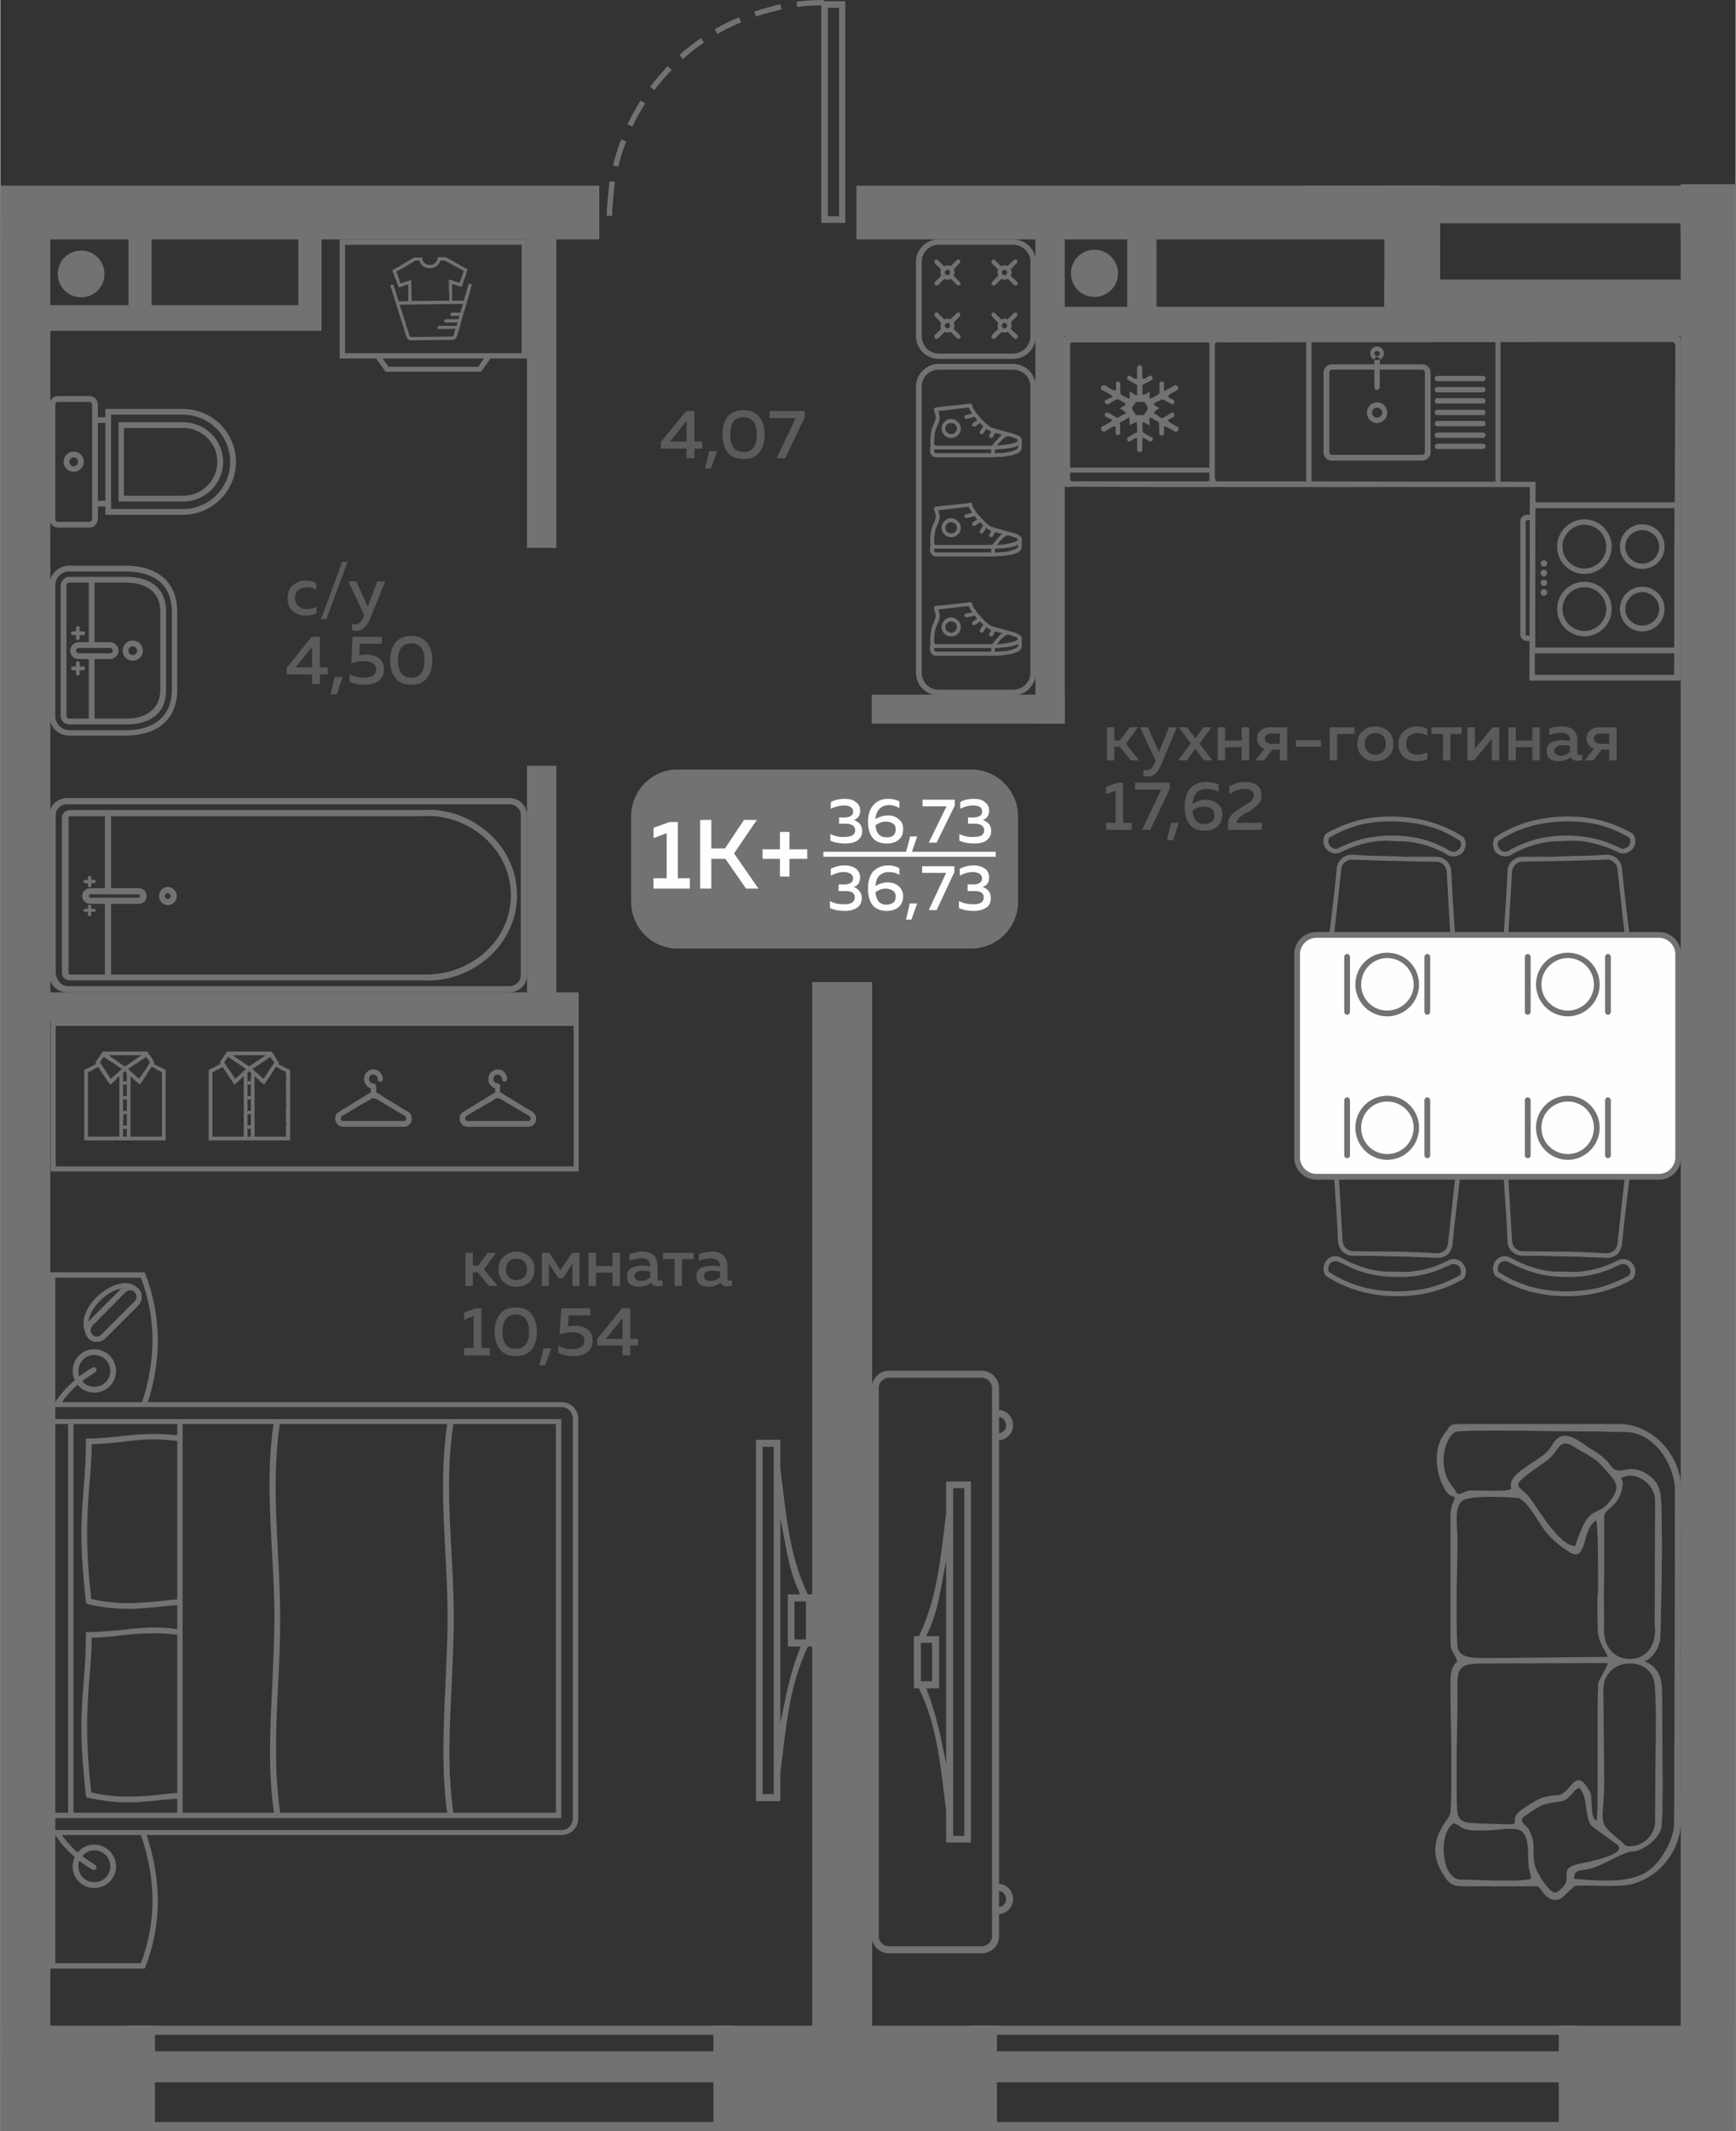 <?xml version="1.0" encoding="UTF-8"?>
<!DOCTYPE svg PUBLIC "-//W3C//DTD SVG 1.1//EN" "http://www.w3.org/Graphics/SVG/1.1/DTD/svg11.dtd">
<!-- Creator: CorelDRAW 2020 (64-Bit) -->
<svg xmlns="http://www.w3.org/2000/svg" xml:space="preserve" width="462px" height="567px" version="1.1" style="shape-rendering:geometricPrecision; text-rendering:geometricPrecision; image-rendering:optimizeQuality; fill-rule:evenodd; clip-rule:evenodd"
viewBox="0 0 41.98 51.54"
 xmlns:xlink="http://www.w3.org/1999/xlink"
 xmlns:xodm="http://www.corel.com/coreldraw/odm/2003">
 <rect x="0" y="0" width="41.98" height="51.54" fill="#333333" stroke="none"/>
 <defs>
  <style type="text/css">
   <![CDATA[
    .fil4 {fill:#FEFEFE}
    .fil0 {fill:#727271}
    .fil1 {fill:#5B5B5B}
    .fil3 {fill:#FEFEFE}
    .fil2 {fill:#727271;fill-rule:nonzero}
   ]]>
  </style>
 </defs>
 <g id="Слой_x0020_1">
  <g id="_1743937688064">
   <polygon class="fil0" points="40.65,5.76 40.65,4.46 41.98,4.46 41.98,5.76 "/>
   <polygon class="fil0" points="40.65,51.39 40.65,4.46 41.98,4.46 41.98,51.39 "/>
   <polygon class="fil0" points="19.64,49.8 19.64,23.75 21.09,23.75 21.09,49.8 "/>
   <polygon class="fil0" points="0,5.22 1.21,5.22 1.21,49.8 0,49.8 "/>
   <polygon class="fil0" points="0,4.49 14.49,4.49 14.49,5.79 0,5.79 "/>
   <polygon class="fil0" points="33.48,8.13 33.48,4.49 34.83,4.49 34.83,8.13 "/>
   <polygon class="fil0" points="33.48,8.13 33.48,6.76 41.15,6.76 41.15,8.13 "/>
   <polygon class="fil0" points="13.99,24 13.99,24.71 0.51,24.71 0.51,24 "/>
   <polygon class="fil0" points="12.74,18.52 13.45,18.52 13.45,24.21 12.74,24.21 "/>
   <path class="fil1" d="M26.95 18.39l-0.18 0 0 -0.8 0.18 0 0 0.32 0.13 0 0.24 -0.32 0.2 0 -0.29 0.4 0.32 0.4 -0.2 0 -0.27 -0.33 -0.13 0 0 0.33zm1.08 -0.2l0.24 -0.6 0.19 0 -0.38 0.91c-0.08,0.19 -0.18,0.28 -0.32,0.28 -0.03,0 -0.07,0 -0.11,-0.01l0 -0.15c0.03,0 0.05,0.01 0.08,0.01 0.09,0 0.16,-0.07 0.2,-0.19l0.02 -0.04 -0.38 -0.81 0.19 0 0.27 0.6zm1.07 -0.6l0.2 0 -0.29 0.39 0.31 0.41 -0.2 0 -0.21 -0.28 -0.21 0.28 -0.21 0 0.31 -0.41 -0.29 -0.39 0.2 0 0.2 0.27 0.19 -0.27zm0.53 0.8l-0.18 0 0 -0.8 0.18 0 0 0.32 0.4 0 0 -0.32 0.18 0 0 0.8 -0.18 0 0 -0.32 -0.4 0 0 0.32zm0.94 0l-0.21 0 0.22 -0.28c-0.06,-0.02 -0.1,-0.05 -0.13,-0.1 -0.03,-0.04 -0.05,-0.09 -0.05,-0.15 0,-0.08 0.03,-0.14 0.09,-0.19 0.05,-0.06 0.13,-0.08 0.22,-0.08l0.42 0 0 0.8 -0.18 0 0 -0.26 -0.18 0 -0.2 0.26zm0.06 -0.62c-0.03,0.02 -0.04,0.05 -0.04,0.09 0,0.04 0.01,0.07 0.04,0.09 0.03,0.02 0.06,0.04 0.11,0.04l0.21 0 0 -0.25 -0.21 0c-0.05,0 -0.08,0.01 -0.11,0.03zm0.71 0.13l0.61 0 0 0.16 -0.61 0 0 -0.16zm1 0.49l-0.18 0 0 -0.8 0.6 0 0 0.16 -0.42 0 0 0.64zm0.62 -0.09c-0.09,-0.07 -0.13,-0.18 -0.13,-0.31 0,-0.13 0.04,-0.24 0.13,-0.31 0.08,-0.08 0.18,-0.11 0.3,-0.11 0.12,0 0.23,0.03 0.31,0.11 0.09,0.07 0.13,0.18 0.13,0.31 0,0.13 -0.04,0.24 -0.13,0.31 -0.08,0.08 -0.19,0.11 -0.31,0.11 -0.12,0 -0.22,-0.03 -0.3,-0.11zm0.49 -0.12c0.04,-0.05 0.07,-0.11 0.07,-0.19 0,-0.08 -0.03,-0.14 -0.07,-0.19 -0.05,-0.05 -0.11,-0.07 -0.19,-0.07 -0.07,0 -0.13,0.02 -0.18,0.07 -0.05,0.05 -0.07,0.11 -0.07,0.19 0,0.08 0.02,0.14 0.07,0.19 0.05,0.05 0.11,0.07 0.18,0.07 0.08,0 0.14,-0.02 0.19,-0.07zm0.37 -0.18c0,-0.14 0.05,-0.25 0.14,-0.32 0.08,-0.08 0.19,-0.11 0.31,-0.11 0.09,0 0.18,0.02 0.25,0.06l0 0.16c-0.07,-0.04 -0.14,-0.06 -0.23,-0.06 -0.08,0 -0.14,0.02 -0.2,0.06 -0.06,0.05 -0.08,0.11 -0.08,0.2 0,0.09 0.02,0.15 0.08,0.2 0.05,0.04 0.12,0.06 0.2,0.06 0.08,0 0.16,-0.02 0.23,-0.06l0 0.17c-0.07,0.04 -0.16,0.05 -0.26,0.05 -0.12,0 -0.22,-0.03 -0.31,-0.1 -0.08,-0.08 -0.13,-0.18 -0.13,-0.31zm1.26 0.39l-0.18 0 0 -0.64 -0.28 0 0 -0.16 0.73 0 0 0.16 -0.27 0 0 0.64zm0.57 0l-0.16 0 0 -0.8 0.18 0 0 0.52 0.43 -0.52 0.16 0 0 0.8 -0.18 0 0 -0.52 -0.43 0.52zm1.01 0l-0.18 0 0 -0.8 0.18 0 0 0.32 0.4 0 0 -0.32 0.18 0 0 0.8 -0.18 0 0 -0.32 -0.4 0 0 0.32zm1.49 -0.18c0,0.04 0.02,0.05 0.06,0.05 0.02,0 0.03,0 0.06,-0.01l0 0.13c-0.04,0.02 -0.08,0.02 -0.12,0.02 -0.08,0 -0.13,-0.03 -0.16,-0.09 -0.08,0.07 -0.19,0.1 -0.3,0.1 -0.08,0 -0.15,-0.02 -0.2,-0.06 -0.06,-0.04 -0.08,-0.1 -0.08,-0.18 0,-0.1 0.03,-0.16 0.1,-0.21 0.07,-0.04 0.16,-0.06 0.26,-0.06 0.06,0 0.13,0.01 0.2,0.02l0 -0.03c0,-0.05 -0.01,-0.09 -0.05,-0.12 -0.04,-0.03 -0.09,-0.05 -0.16,-0.05 -0.1,0 -0.19,0.02 -0.29,0.06l0 -0.16c0.11,-0.04 0.21,-0.05 0.31,-0.05 0.12,0 0.21,0.03 0.28,0.08 0.06,0.06 0.09,0.15 0.09,0.27l0 0.29zm-0.35 -0.19c-0.06,0 -0.11,0.01 -0.15,0.04 -0.04,0.02 -0.06,0.05 -0.06,0.1 0,0.03 0.02,0.06 0.04,0.08 0.03,0.02 0.07,0.04 0.11,0.04 0.09,0 0.17,-0.04 0.23,-0.1l0 -0.14c-0.06,-0.01 -0.12,-0.02 -0.17,-0.02zm0.74 0.37l-0.21 0 0.22 -0.28c-0.06,-0.02 -0.1,-0.05 -0.13,-0.1 -0.03,-0.04 -0.05,-0.09 -0.05,-0.15 0,-0.08 0.03,-0.14 0.08,-0.19 0.06,-0.06 0.14,-0.08 0.23,-0.08l0.42 0 0 0.8 -0.18 0 0 -0.26 -0.18 0 -0.2 0.26zm0.06 -0.62c-0.03,0.02 -0.05,0.05 -0.05,0.09 0,0.04 0.02,0.07 0.05,0.09 0.02,0.02 0.06,0.04 0.11,0.04l0.21 0 0 -0.25 -0.21 0c-0.05,0 -0.09,0.01 -0.11,0.03zm-11.58 1.16l0.14 0 0 0.97 0.21 0 0 0.17 -0.62 0 0 -0.17 0.23 0 0 -0.78 -0.23 0.09 0 -0.18 0.27 -0.1zm0.43 0l0.84 0 0 0.15 -0.47 0.99 -0.2 0 0.46 -0.97 -0.63 0 0 -0.17zm0.92 1.39l-0.15 0 0.1 -0.42 0.19 0 -0.14 0.42zm0.47 -0.88c0.1,-0.06 0.21,-0.1 0.33,-0.1 0.11,0 0.2,0.04 0.28,0.1 0.08,0.06 0.11,0.15 0.11,0.27 0,0.12 -0.04,0.21 -0.12,0.28 -0.08,0.07 -0.18,0.1 -0.3,0.1 -0.17,0 -0.29,-0.05 -0.37,-0.15 -0.08,-0.1 -0.12,-0.24 -0.12,-0.43 0,-0.2 0.05,-0.35 0.14,-0.45 0.1,-0.1 0.23,-0.15 0.38,-0.15 0.11,0 0.21,0.02 0.3,0.06l0 0.18c-0.09,-0.05 -0.18,-0.07 -0.28,-0.07 -0.09,0 -0.17,0.02 -0.24,0.08 -0.06,0.06 -0.1,0.15 -0.11,0.28zm0 0.17c0.02,0.21 0.12,0.32 0.29,0.32 0.07,0 0.13,-0.02 0.17,-0.06 0.05,-0.03 0.07,-0.08 0.07,-0.15 0,-0.08 -0.02,-0.13 -0.07,-0.16 -0.05,-0.03 -0.11,-0.05 -0.18,-0.05 -0.11,0 -0.2,0.03 -0.28,0.1zm0.89 -0.59c0.12,-0.07 0.24,-0.11 0.38,-0.11 0.12,0 0.22,0.02 0.29,0.08 0.08,0.06 0.11,0.13 0.11,0.24 0,0.08 -0.02,0.16 -0.08,0.22 -0.06,0.06 -0.13,0.12 -0.23,0.18 -0.01,0 -0.02,0.01 -0.04,0.02 -0.03,0.01 -0.04,0.02 -0.05,0.03 -0.01,0 -0.02,0.01 -0.04,0.02 -0.02,0.01 -0.03,0.02 -0.04,0.03 -0.01,0 -0.02,0.01 -0.03,0.02 -0.01,0.01 -0.02,0.02 -0.03,0.03 -0.01,0 -0.02,0.01 -0.02,0.02 -0.01,0.01 -0.02,0.02 -0.02,0.03 -0.01,0.01 -0.01,0.02 -0.02,0.03 0,0.02 0,0.03 0,0.04l0.61 0 0 0.17 -0.82 0 0 -0.09c0,-0.06 0,-0.12 0.02,-0.17 0.02,-0.04 0.05,-0.09 0.09,-0.13 0.05,-0.04 0.08,-0.07 0.11,-0.09 0.02,-0.01 0.06,-0.04 0.13,-0.08 0,0 0.01,-0.01 0.01,-0.01 0.01,0 0.01,0 0.01,0 0.1,-0.06 0.16,-0.1 0.19,-0.12 0.04,-0.05 0.06,-0.1 0.06,-0.15 0,-0.05 -0.02,-0.09 -0.06,-0.11 -0.04,-0.03 -0.09,-0.04 -0.16,-0.04 -0.13,0 -0.25,0.04 -0.37,0.13l0 -0.19z"/>
   <path class="fil1" d="M11.43 31.1l-0.18 0 0 -0.8 0.18 0 0 0.31 0.13 0 0.23 -0.31 0.2 0 -0.29 0.4 0.33 0.4 -0.21 0 -0.27 -0.33 -0.12 0 0 0.33zm0.75 -0.09c-0.08,-0.07 -0.13,-0.18 -0.13,-0.31 0,-0.13 0.05,-0.24 0.13,-0.31 0.09,-0.08 0.19,-0.12 0.31,-0.12 0.12,0 0.22,0.04 0.31,0.12 0.08,0.07 0.12,0.18 0.12,0.31 0,0.13 -0.04,0.24 -0.12,0.31 -0.09,0.08 -0.19,0.11 -0.31,0.11 -0.12,0 -0.22,-0.03 -0.31,-0.11zm0.49 -0.12c0.05,-0.05 0.07,-0.11 0.07,-0.19 0,-0.08 -0.02,-0.14 -0.07,-0.19 -0.05,-0.05 -0.11,-0.07 -0.18,-0.07 -0.08,0 -0.14,0.02 -0.19,0.07 -0.04,0.05 -0.07,0.11 -0.07,0.19 0,0.08 0.03,0.14 0.07,0.19 0.05,0.04 0.11,0.07 0.19,0.07 0.07,0 0.13,-0.03 0.18,-0.07zm0.6 0.21l-0.17 0 0 -0.8 0.18 0 0.27 0.42 0.28 -0.42 0.18 0 0 0.8 -0.17 0 0 -0.54 -0.23 0.35 -0.11 0 -0.23 -0.35 0 0.54zm1.14 0l-0.18 0 0 -0.8 0.18 0 0 0.32 0.4 0 0 -0.32 0.18 0 0 0.8 -0.18 0 0 -0.32 -0.4 0 0 0.32zm1.49 -0.19c0,0.04 0.02,0.06 0.06,0.06 0.02,0 0.03,0 0.06,-0.01l0 0.13c-0.04,0.02 -0.08,0.02 -0.12,0.02 -0.08,0 -0.13,-0.03 -0.16,-0.09 -0.08,0.07 -0.19,0.1 -0.3,0.1 -0.08,0 -0.15,-0.02 -0.2,-0.06 -0.06,-0.04 -0.08,-0.11 -0.08,-0.18 0,-0.1 0.03,-0.17 0.1,-0.21 0.07,-0.04 0.16,-0.06 0.26,-0.06 0.06,0 0.13,0 0.2,0.02l0 -0.03c0,-0.05 -0.01,-0.09 -0.05,-0.12 -0.04,-0.03 -0.09,-0.05 -0.16,-0.05 -0.1,0 -0.19,0.02 -0.29,0.06l0 -0.16c0.11,-0.04 0.21,-0.06 0.31,-0.06 0.12,0 0.21,0.03 0.28,0.09 0.06,0.06 0.09,0.15 0.09,0.27l0 0.28zm-0.35 -0.18c-0.06,0 -0.11,0.01 -0.15,0.03 -0.04,0.03 -0.06,0.06 -0.06,0.1 0,0.04 0.02,0.07 0.04,0.09 0.03,0.02 0.07,0.03 0.11,0.03 0.09,0 0.17,-0.03 0.23,-0.09l0 -0.14c-0.06,-0.01 -0.12,-0.02 -0.17,-0.02zm0.94 0.37l-0.18 0 0 -0.65 -0.28 0 0 -0.15 0.74 0 0 0.15 -0.28 0 0 0.65zm1.1 -0.19c0,0.04 0.01,0.06 0.05,0.06 0.02,0 0.04,0 0.06,-0.01l0 0.13c-0.04,0.02 -0.07,0.02 -0.12,0.02 -0.08,0 -0.13,-0.03 -0.16,-0.09 -0.08,0.07 -0.18,0.1 -0.3,0.1 -0.08,0 -0.15,-0.02 -0.2,-0.06 -0.05,-0.04 -0.08,-0.11 -0.08,-0.18 0,-0.1 0.03,-0.17 0.1,-0.21 0.07,-0.04 0.16,-0.06 0.26,-0.06 0.06,0 0.13,0 0.21,0.02l0 -0.03c0,-0.05 -0.02,-0.09 -0.06,-0.12 -0.04,-0.03 -0.09,-0.05 -0.16,-0.05 -0.09,0 -0.19,0.02 -0.29,0.06l0 -0.16c0.11,-0.04 0.21,-0.06 0.31,-0.06 0.12,0 0.21,0.03 0.28,0.09 0.06,0.06 0.1,0.15 0.1,0.27l0 0.28zm-0.36 -0.18c-0.06,0 -0.11,0.01 -0.15,0.03 -0.04,0.03 -0.06,0.06 -0.06,0.1 0,0.04 0.02,0.07 0.05,0.09 0.02,0.02 0.06,0.03 0.1,0.03 0.09,0 0.17,-0.03 0.24,-0.09l0 -0.14c-0.07,-0.01 -0.13,-0.02 -0.18,-0.02zm-5.73 0.91l0.14 0 0 0.96 0.2 0 0 0.18 -0.62 0 0 -0.18 0.23 0 0 -0.77 -0.23 0.09 0 -0.18 0.28 -0.1zm0.59 1c-0.09,-0.11 -0.13,-0.26 -0.13,-0.43 0,-0.18 0.04,-0.32 0.13,-0.43 0.08,-0.11 0.21,-0.16 0.38,-0.16 0.17,0 0.3,0.05 0.38,0.16 0.09,0.11 0.13,0.25 0.13,0.43 0,0.17 -0.04,0.32 -0.13,0.43 -0.08,0.1 -0.21,0.16 -0.38,0.16 -0.17,0 -0.3,-0.06 -0.38,-0.16zm0.38 -0.02c0.21,0 0.32,-0.13 0.32,-0.41 0,-0.28 -0.11,-0.42 -0.32,-0.42 -0.21,0 -0.32,0.14 -0.32,0.42 0,0.28 0.11,0.41 0.32,0.41zm0.71 0.4l-0.14 0 0.1 -0.41 0.19 0 -0.15 0.41zm0.39 -1.38l0.7 0 0 0.17 -0.52 0 -0.02 0.27c0.06,-0.01 0.11,-0.02 0.17,-0.02 0.12,0 0.23,0.03 0.31,0.09 0.08,0.06 0.12,0.15 0.12,0.28 0,0.12 -0.05,0.21 -0.13,0.27 -0.09,0.07 -0.2,0.1 -0.33,0.1 -0.14,0 -0.26,-0.03 -0.37,-0.08l0 -0.18c0.1,0.06 0.21,0.09 0.34,0.09 0.09,0 0.16,-0.02 0.21,-0.06 0.06,-0.03 0.08,-0.08 0.08,-0.15 0,-0.13 -0.1,-0.2 -0.31,-0.2 -0.09,0 -0.19,0.02 -0.29,0.05l0.04 -0.63zm1.47 0l0.2 0 0 0.74 0.19 0 0 0.16 -0.19 0 0 0.24 -0.19 0 0 -0.24 -0.61 0 0 -0.16 0.6 -0.74zm0.01 0.74l0 -0.5 -0.4 0.5 0.4 0z"/>
   <polygon class="fil0" points="25.04,8.13 25.04,7.42 37.46,7.42 37.46,8.13 "/>
   <polygon class="fil0" points="25.04,5.59 25.75,5.59 25.75,17.5 25.04,17.5 "/>
   <polygon class="fil0" points="21.08,17.5 21.08,16.8 25.75,16.8 25.75,17.5 "/>
   <path class="fil1" d="M6.95 14.47c0,-0.14 0.04,-0.25 0.13,-0.32 0.09,-0.07 0.19,-0.11 0.31,-0.11 0.1,0 0.18,0.02 0.25,0.06l0 0.17c-0.06,-0.05 -0.14,-0.07 -0.22,-0.07 -0.08,0 -0.15,0.02 -0.21,0.07 -0.05,0.04 -0.08,0.11 -0.08,0.19 0,0.09 0.03,0.16 0.08,0.2 0.06,0.05 0.13,0.07 0.2,0.07 0.09,0 0.17,-0.02 0.24,-0.06l0 0.16c-0.08,0.04 -0.17,0.06 -0.27,0.06 -0.12,0 -0.22,-0.04 -0.3,-0.11 -0.09,-0.07 -0.13,-0.17 -0.13,-0.31zm0.94 0.5l-0.13 0 0.51 -1.38 0.13 0 -0.51 1.38zm1 -0.3l0.23 -0.61 0.19 0 -0.37 0.92c-0.08,0.18 -0.19,0.28 -0.33,0.28 -0.03,0 -0.07,-0.01 -0.1,-0.02l0 -0.15c0.02,0.01 0.05,0.01 0.08,0.01 0.08,0 0.15,-0.06 0.2,-0.19l0.01 -0.04 -0.38 -0.81 0.19 0 0.28 0.61zm-1.36 0.73l0.2 0 0 0.74 0.19 0 0 0.17 -0.19 0 0 0.23 -0.19 0 0 -0.23 -0.61 0 0 -0.16 0.6 -0.75zm0.01 0.74l0 -0.49 -0.4 0.49 0.4 0zm0.6 0.65l-0.15 0 0.1 -0.42 0.19 0 -0.14 0.42zm0.38 -1.39l0.71 0 0 0.17 -0.53 0 -0.02 0.28c0.06,-0.01 0.12,-0.02 0.18,-0.02 0.12,0 0.22,0.03 0.3,0.09 0.08,0.06 0.12,0.15 0.12,0.27 0,0.12 -0.04,0.21 -0.13,0.28 -0.09,0.06 -0.2,0.09 -0.33,0.09 -0.14,0 -0.26,-0.02 -0.37,-0.07l0 -0.18c0.1,0.05 0.22,0.08 0.35,0.08 0.09,0 0.16,-0.02 0.21,-0.05 0.05,-0.03 0.08,-0.08 0.08,-0.15 0,-0.14 -0.11,-0.2 -0.31,-0.2 -0.1,0 -0.19,0.01 -0.29,0.05l0.03 -0.64zm1.04 1c-0.09,-0.11 -0.13,-0.25 -0.13,-0.43 0,-0.17 0.04,-0.32 0.13,-0.43 0.08,-0.1 0.21,-0.16 0.38,-0.16 0.17,0 0.3,0.06 0.38,0.16 0.09,0.11 0.13,0.26 0.13,0.43 0,0.18 -0.04,0.32 -0.13,0.43 -0.08,0.11 -0.21,0.16 -0.38,0.16 -0.17,0 -0.3,-0.05 -0.38,-0.16zm0.38 -0.01c0.21,0 0.32,-0.14 0.32,-0.42 0,-0.28 -0.11,-0.41 -0.32,-0.41 -0.21,0 -0.32,0.13 -0.32,0.41 0,0.28 0.11,0.42 0.32,0.42z"/>
   <path class="fil1" d="M16.59 9.94l0.2 0 0 0.74 0.19 0 0 0.17 -0.19 0 0 0.23 -0.19 0 0 -0.23 -0.62 0 0 -0.16 0.61 -0.75zm0.01 0.74l0 -0.5 -0.4 0.5 0.4 0zm0.59 0.65l-0.14 0 0.1 -0.42 0.19 0 -0.15 0.42zm0.4 -0.39c-0.08,-0.11 -0.12,-0.25 -0.12,-0.43 0,-0.18 0.04,-0.32 0.12,-0.43 0.09,-0.11 0.22,-0.16 0.39,-0.16 0.17,0 0.29,0.05 0.38,0.16 0.09,0.11 0.13,0.25 0.13,0.43 0,0.18 -0.04,0.32 -0.13,0.43 -0.09,0.11 -0.21,0.16 -0.38,0.16 -0.17,0 -0.3,-0.05 -0.39,-0.16zm0.39 -0.01c0.21,0 0.32,-0.14 0.32,-0.42 0,-0.28 -0.11,-0.42 -0.32,-0.42 -0.22,0 -0.32,0.14 -0.32,0.42 0,0.28 0.1,0.42 0.32,0.42zm0.63 -0.99l0.85 0 0 0.15 -0.47 0.99 -0.21 0 0.46 -0.97 -0.63 0 0 -0.17z"/>
   <polygon class="fil0" points="20.71,4.49 34.83,4.49 34.83,5.79 20.71,5.79 "/>
   <polygon class="fil0" points="31.57,4.49 41.47,4.49 41.47,5.4 31.57,5.4 "/>
   <polygon class="fil0" points="12.74,5.13 13.45,5.13 13.45,13.25 12.74,13.25 "/>
   <g>
    <path class="fil2" d="M19.26 0.04c0.22,-0.03 0.44,-0.04 0.66,-0.04l0 0.13c-0.22,0 -0.43,0.01 -0.64,0.04l-0.02 -0.13zm-4.59 5.18c0,-0.22 0.04,-0.62 0.07,-0.84l0.13 0.02c-0.03,0.22 -0.07,0.61 -0.07,0.82l-0.13 0zm0.15 -1.22c0.06,-0.22 0.12,-0.43 0.2,-0.63l0.12 0.05c-0.08,0.2 -0.14,0.4 -0.19,0.61l-0.13 -0.03zm0.35 -0.99c0.09,-0.2 0.21,-0.4 0.32,-0.58l0.11 0.07c-0.11,0.18 -0.22,0.37 -0.31,0.56l-0.12 -0.05zm0.55 -0.91c0.13,-0.18 0.27,-0.33 0.42,-0.5l0.1 0.09c-0.15,0.16 -0.29,0.32 -0.42,0.49l-0.1 -0.08zm0.71 -0.77c0.16,-0.15 0.33,-0.28 0.52,-0.41l0.07 0.11c-0.18,0.12 -0.34,0.25 -0.51,0.4l-0.08 -0.1zm0.85 -0.62c0.19,-0.11 0.38,-0.21 0.59,-0.29l0.05 0.12c-0.2,0.08 -0.39,0.18 -0.57,0.28l-0.07 -0.11zm0.96 -0.43c0.21,-0.07 0.42,-0.13 0.63,-0.18l0.03 0.13c-0.21,0.05 -0.42,0.1 -0.62,0.17l-0.04 -0.12z"/>
    <path class="fil0" d="M20.44 5.39l-0.58 0 0 -5.36 0.58 0 0 5.36zm-0.15 -5.2l-0.27 0 0 5.04 0.27 0 0 -5.04z"/>
   </g>
   <polygon class="fil0" points="0,48.99 3.74,48.99 3.74,51.54 0,51.54 "/>
   <polygon class="fil0" points="17.25,48.99 24.11,48.99 24.11,51.54 17.25,51.54 "/>
   <polygon class="fil0" points="37.7,48.99 41.98,48.99 41.98,51.54 37.7,51.54 "/>
   <g>
    <polygon class="fil0" points="3.05,48.99 17.71,48.99 17.71,49.21 3.05,49.21 "/>
    <polygon class="fil0" points="3.05,51.32 17.71,51.32 17.71,51.54 3.05,51.54 "/>
    <polygon class="fil0" points="3.05,49.61 17.71,49.61 17.71,50.36 3.05,50.36 "/>
   </g>
   <g>
    <polygon class="fil0" points="23.49,48.99 38.15,48.99 38.15,49.21 23.49,49.21 "/>
    <polygon class="fil0" points="23.49,51.32 38.15,51.32 38.15,51.54 23.49,51.54 "/>
    <polygon class="fil0" points="23.49,49.61 38.15,49.61 38.15,50.36 23.49,50.36 "/>
   </g>
   <g>
    <path class="fil0" d="M16.38 18.61l7.11 0c0.62,0 1.13,0.51 1.13,1.13l0 2.07c0,0.62 -0.51,1.13 -1.13,1.13l-7.11 0c-0.62,0 -1.12,-0.51 -1.12,-1.13l0 -2.07c0,-0.62 0.5,-1.13 1.12,-1.13z"/>
    <polygon class="fil3" points="19.91,20.6 24.08,20.6 24.08,20.72 19.91,20.72 "/>
    <path class="fil4" d="M16.19 19.88l0.2 0 0 1.36 0.29 0 0 0.25 -0.88 0 0 -0.25 0.32 0 0 -1.09 -0.32 0.12 0 -0.25 0.39 -0.14zm1.01 1.61l-0.27 0 0 -1.66 0.27 0 0 0.69 0.33 0 0.46 -0.69 0.31 0 -0.55 0.81 0.59 0.85 -0.3 0 -0.5 -0.72 -0.34 0 0 0.72zm1.89 -0.95l0.43 0 0 0.23 -0.43 0 0 0.43 -0.23 0 0 -0.43 -0.42 0 0 -0.23 0.42 0 0 -0.42 0.23 0 0 0.42z"/>
    <path class="fil4" d="M20.8 19.6c0,0.06 -0.01,0.11 -0.04,0.15 -0.03,0.04 -0.07,0.07 -0.11,0.08 0.05,0.02 0.1,0.05 0.14,0.09 0.04,0.05 0.06,0.11 0.06,0.18 0,0.1 -0.04,0.17 -0.12,0.23 -0.08,0.05 -0.17,0.07 -0.29,0.07 -0.13,0 -0.26,-0.02 -0.36,-0.07l0 -0.16c0.1,0.05 0.21,0.08 0.35,0.07 0.16,0 0.25,-0.05 0.25,-0.16 0,-0.1 -0.08,-0.16 -0.23,-0.16l-0.16 0 0 -0.15 0.14 0c0.07,0 0.12,-0.02 0.15,-0.04 0.04,-0.03 0.05,-0.06 0.05,-0.1 0,-0.05 -0.02,-0.09 -0.06,-0.11 -0.03,-0.03 -0.09,-0.04 -0.16,-0.04 -0.11,0 -0.22,0.03 -0.32,0.08l0 -0.16c0.1,-0.06 0.22,-0.08 0.34,-0.08 0.11,0 0.2,0.02 0.27,0.08 0.07,0.05 0.1,0.12 0.1,0.2zm0.37 0.21c0.1,-0.06 0.2,-0.09 0.31,-0.09 0.1,0 0.18,0.03 0.25,0.09 0.08,0.06 0.11,0.14 0.11,0.24 0,0.11 -0.03,0.2 -0.11,0.26 -0.07,0.06 -0.17,0.09 -0.28,0.09 -0.15,0 -0.27,-0.04 -0.35,-0.14 -0.07,-0.09 -0.11,-0.22 -0.11,-0.39 0,-0.18 0.05,-0.32 0.14,-0.41 0.09,-0.1 0.21,-0.14 0.35,-0.14 0.1,0 0.19,0.02 0.27,0.06l0 0.16c-0.08,-0.04 -0.16,-0.07 -0.25,-0.07 -0.09,0 -0.17,0.03 -0.22,0.08 -0.06,0.05 -0.1,0.14 -0.11,0.26zm0 0.15c0.02,0.2 0.11,0.29 0.27,0.29 0.07,0 0.12,-0.01 0.16,-0.04 0.04,-0.04 0.06,-0.08 0.06,-0.15 0,-0.07 -0.02,-0.11 -0.06,-0.14 -0.05,-0.03 -0.1,-0.05 -0.17,-0.05 -0.1,0 -0.18,0.03 -0.26,0.09zm0.88 0.65l-0.14 0 0.1 -0.38 0.17 0 -0.13 0.38zm0.26 -1.27l0.78 0 0 0.14 -0.44 0.9 -0.19 0 0.43 -0.88 -0.58 0 0 -0.16zm1.61 0.26c0,0.06 -0.01,0.11 -0.04,0.15 -0.03,0.04 -0.07,0.07 -0.11,0.08 0.05,0.02 0.1,0.05 0.14,0.09 0.04,0.05 0.06,0.11 0.06,0.18 0,0.1 -0.04,0.17 -0.12,0.23 -0.07,0.05 -0.17,0.07 -0.29,0.07 -0.13,0 -0.25,-0.02 -0.36,-0.07l0 -0.16c0.1,0.05 0.22,0.08 0.35,0.07 0.17,0 0.25,-0.05 0.25,-0.16 0,-0.1 -0.08,-0.16 -0.23,-0.16l-0.16 0 0 -0.15 0.14 0c0.07,0 0.12,-0.02 0.15,-0.04 0.04,-0.03 0.05,-0.06 0.05,-0.1 0,-0.05 -0.01,-0.09 -0.05,-0.11 -0.04,-0.03 -0.1,-0.04 -0.17,-0.04 -0.11,0 -0.21,0.03 -0.31,0.08l0 -0.16c0.09,-0.06 0.21,-0.08 0.33,-0.08 0.12,0 0.2,0.02 0.27,0.08 0.07,0.05 0.1,0.12 0.1,0.2z"/>
    <path class="fil4" d="M20.8 21.22c0,0.06 -0.02,0.11 -0.04,0.15 -0.03,0.04 -0.07,0.07 -0.12,0.08 0.06,0.02 0.11,0.05 0.14,0.1 0.04,0.04 0.06,0.1 0.06,0.17 0,0.1 -0.04,0.18 -0.11,0.23 -0.08,0.05 -0.18,0.08 -0.29,0.08 -0.14,0 -0.26,-0.02 -0.37,-0.07l0 -0.17c0.1,0.06 0.22,0.08 0.35,0.08 0.17,0 0.25,-0.06 0.25,-0.17 0,-0.1 -0.07,-0.15 -0.22,-0.15l-0.17 0 0 -0.16 0.15 0c0.06,0 0.11,-0.02 0.15,-0.04 0.03,-0.03 0.05,-0.06 0.05,-0.11 0,-0.04 -0.02,-0.08 -0.06,-0.11 -0.04,-0.02 -0.09,-0.04 -0.16,-0.04 -0.11,0 -0.22,0.03 -0.32,0.09l0 -0.17c0.1,-0.05 0.21,-0.08 0.34,-0.08 0.11,0 0.2,0.03 0.27,0.08 0.06,0.05 0.1,0.12 0.1,0.21zm0.37 0.21c0.09,-0.06 0.2,-0.09 0.3,-0.09 0.1,0 0.19,0.03 0.26,0.09 0.07,0.06 0.11,0.14 0.11,0.25 0,0.11 -0.04,0.19 -0.11,0.26 -0.08,0.06 -0.17,0.09 -0.28,0.09 -0.16,0 -0.27,-0.05 -0.35,-0.14 -0.07,-0.09 -0.11,-0.23 -0.11,-0.4 0,-0.18 0.04,-0.32 0.13,-0.42 0.1,-0.09 0.21,-0.14 0.36,-0.14 0.09,0 0.19,0.02 0.27,0.07l0 0.16c-0.08,-0.05 -0.16,-0.07 -0.26,-0.07 -0.09,0 -0.16,0.03 -0.22,0.08 -0.06,0.05 -0.09,0.14 -0.1,0.26zm0 0.15c0.02,0.2 0.11,0.3 0.26,0.3 0.07,0 0.13,-0.02 0.17,-0.05 0.04,-0.03 0.06,-0.08 0.06,-0.15 0,-0.06 -0.02,-0.11 -0.07,-0.14 -0.04,-0.03 -0.1,-0.05 -0.17,-0.05 -0.09,0 -0.18,0.03 -0.25,0.09zm0.87 0.66l-0.13 0 0.09 -0.39 0.18 0 -0.14 0.39zm0.26 -1.29l0.78 0 0 0.14 -0.43 0.92 -0.19 0 0.42 -0.9 -0.58 0 0 -0.16zm1.62 0.27c0,0.06 -0.01,0.11 -0.04,0.15 -0.03,0.04 -0.07,0.07 -0.12,0.08 0.06,0.02 0.11,0.05 0.15,0.1 0.03,0.04 0.05,0.1 0.05,0.17 0,0.1 -0.03,0.18 -0.11,0.23 -0.08,0.05 -0.17,0.08 -0.29,0.08 -0.14,0 -0.26,-0.02 -0.37,-0.07l0 -0.17c0.11,0.06 0.22,0.08 0.36,0.08 0.16,0 0.24,-0.06 0.24,-0.17 0,-0.1 -0.07,-0.15 -0.22,-0.15l-0.17 0 0 -0.16 0.15 0c0.06,0 0.11,-0.02 0.15,-0.04 0.03,-0.03 0.05,-0.06 0.05,-0.11 0,-0.04 -0.02,-0.08 -0.06,-0.11 -0.04,-0.02 -0.09,-0.04 -0.16,-0.04 -0.11,0 -0.22,0.03 -0.32,0.09l0 -0.17c0.1,-0.05 0.21,-0.08 0.34,-0.08 0.11,0 0.2,0.03 0.27,0.08 0.07,0.05 0.1,0.12 0.1,0.21z"/>
   </g>
   <path class="fil0" d="M1.39 6.63c0,-0.32 0.25,-0.57 0.57,-0.57 0.31,0 0.56,0.25 0.56,0.57 0,0.31 -0.25,0.56 -0.56,0.56 -0.32,0 -0.57,-0.25 -0.57,-0.56z"/>
   <path class="fil0" d="M26.47 6.04c0.31,0 0.57,0.26 0.57,0.57 0,0.32 -0.26,0.57 -0.57,0.57 -0.32,0 -0.57,-0.25 -0.57,-0.57 0,-0.31 0.25,-0.57 0.57,-0.57z"/>
   <g>
    <path class="fil0" d="M25.74 8.2c0,-0.04 0.02,-0.05 0.03,-0.07 0.03,0 0.05,0 0.08,0 0.05,-0.01 0.02,0 0.07,0l0.04 0c4.84,0 9.79,0 14.62,0 0.06,0 0.07,0.04 0.07,0.08l0 8.25 -3.66 0c0,-1.14 0.01,-2.24 0.01,-4.68 -2.53,0 -4.88,0 -7.42,0 -0.08,-0.01 -0.15,0 -0.23,0 -1.07,0 -1.62,0 -3.39,-0.01 -0.1,0 -0.11,0.02 -0.21,0 0,-0.02 -0.01,-0.03 -0.01,-0.05l0 -3.52zm11.38 8.12l3.37 0 0.03 -7.8c0,-0.1 0.02,-0.25 -0.07,-0.25 -3.6,0 -7.31,0.01 -10.91,0.01 -0.1,0 -0.16,-0.03 -0.16,0.08l0 3.16c0,0.05 0.01,0.12 0.05,0.12 2.59,0 4.99,0.01 7.57,0.01l0 0 0.14 0c-0.01,2.18 -0.02,2.49 -0.02,4.67zm-7.87 -4.89l-3.37 0 0 0.15c0,0.03 0.02,0.06 0.04,0.06l3.28 0c0.02,0 0.02,0 0.04,-0.01 0.01,-0.02 0.01,-0.02 0.01,-0.04l0 -0.16zm-3.37 -0.12l3.37 0 0 -2.98c0,-0.02 0,-0.02 -0.01,-0.04 -0.02,-0.01 -0.03,-0.01 -0.06,-0.01l-3.21 0c-0.04,0 -0.05,0 -0.08,0.01 -0.01,0.02 -0.01,0.02 -0.01,0.04l0 2.98z"/>
    <path class="fil0" d="M33.3 9.86c0.07,0 0.13,0.05 0.13,0.12 0,0.07 -0.06,0.12 -0.13,0.12 -0.06,0 -0.12,-0.05 -0.12,-0.12 0,-0.07 0.06,-0.12 0.12,-0.12zm0 -0.13c0.14,0 0.25,0.11 0.25,0.25 0,0.14 -0.11,0.25 -0.25,0.25 -0.13,0 -0.24,-0.11 -0.24,-0.25 0,-0.14 0.11,-0.25 0.24,-0.25zm-1.09 -0.79c-0.03,0 -0.06,0.03 -0.06,0.07l0 1.93c0,0.03 0.03,0.06 0.06,0.06l2.18 0c0.04,0 0.07,-0.03 0.07,-0.06l0 -1.93c0,-0.04 -0.03,-0.07 -0.07,-0.07l-1.02 0 0 0.43c0,0.03 -0.03,0.06 -0.07,0.06l0 0c-0.03,0 -0.06,-0.03 -0.06,-0.06l0 -0.43 -1.03 0zm1.09 -0.31l0 0c0.04,0 0.07,0.03 0.07,0.07l0 0.11 1.02 0c0.12,0 0.21,0.09 0.21,0.2l0 1.93c0,0.11 -0.09,0.2 -0.21,0.2l-2.18 0c-0.11,0 -0.2,-0.09 -0.2,-0.2l0 -1.93c0,-0.11 0.09,-0.2 0.2,-0.2l1.03 0 0 -0.11c0,-0.04 0.03,-0.07 0.06,-0.07zm1.4 0.52l0 0c0,-0.04 0.03,-0.06 0.06,-0.06l1.11 0c0.03,0 0.06,0.02 0.06,0.06l0 0c0,0.04 -0.03,0.07 -0.06,0.07l-1.11 0c-0.03,0 -0.06,-0.03 -0.06,-0.07zm0 0.27l0 0c0,-0.03 0.03,-0.06 0.06,-0.06l1.11 0c0.03,0 0.06,0.03 0.06,0.06l0 0c0,0.04 -0.03,0.07 -0.06,0.07l-1.11 0c-0.03,0 -0.06,-0.03 -0.06,-0.07zm0 0.28l0 0c0,-0.04 0.03,-0.07 0.06,-0.07l1.11 0c0.03,0 0.06,0.03 0.06,0.07l0 0c0,0.03 -0.03,0.06 -0.06,0.06l-1.11 0c-0.03,0 -0.06,-0.03 -0.06,-0.06zm0 0.27l0 0c0,-0.03 0.03,-0.06 0.06,-0.06l1.11 0c0.03,0 0.06,0.03 0.06,0.06l0 0c0,0.04 -0.03,0.07 -0.06,0.07l-1.11 0c-0.03,0 -0.06,-0.03 -0.06,-0.07zm0 0.28l0 0c0,-0.04 0.03,-0.07 0.06,-0.07l1.11 0c0.03,0 0.06,0.03 0.06,0.07l0 0c0,0.03 -0.03,0.06 -0.06,0.06l-1.11 0c-0.03,0 -0.06,-0.03 -0.06,-0.06zm0 0.27l0 0c0,-0.03 0.03,-0.06 0.06,-0.06l1.11 0c0.03,0 0.06,0.03 0.06,0.06l0 0c0,0.04 -0.03,0.07 -0.06,0.07l-1.11 0c-0.03,0 -0.06,-0.03 -0.06,-0.07zm0 0.28l0 0c0,-0.04 0.03,-0.07 0.06,-0.07l1.11 0c0.03,0 0.06,0.03 0.06,0.07l0 0c0,0.03 -0.03,0.06 -0.06,0.06l-1.11 0c-0.03,0 -0.06,-0.03 -0.06,-0.06zm-1.4 -2.42c0.1,0 0.17,0.07 0.17,0.17 0,0.09 -0.07,0.16 -0.17,0.16 -0.09,0 -0.16,-0.07 -0.16,-0.16 0,-0.1 0.07,-0.17 0.16,-0.17zm0 0.11c0.04,0 0.07,0.02 0.07,0.06 0,0.03 -0.03,0.06 -0.07,0.06 -0.03,0 -0.06,-0.03 -0.06,-0.06 0,-0.04 0.03,-0.06 0.06,-0.06zm2.87 3.27l0 -3.63 0.12 0 0 3.63 -0.12 0zm-4.58 0l0 -3.63 0.13 0 0 3.63 -0.13 0z"/>
    <path class="fil0" d="M27.32 10.28c0,-0.01 0,-0.02 0,-0.03l-0.01 -0.16 -0.13 0.08c-0.02,0.01 -0.05,0.03 -0.08,0.04l-0.02 0.01 0 0.02c0,0.03 0.01,0.05 0.01,0.08l0 0.18c-0.02,0.01 -0.04,0.02 -0.06,0.03l-0.05 -0.03c0,-0.01 0,-0.01 0,-0.02 0,-0.05 0,-0.09 0,-0.14l0 -0.03 -0.04 0c-0.03,0 -0.08,0.04 -0.1,0.05l-0.13 0.08c-0.01,0 -0.01,0 -0.02,0 -0.02,-0.01 -0.04,-0.02 -0.06,-0.03l0 -0.08 0.09 -0.05c0.04,-0.02 0.08,-0.04 0.11,-0.06 0.02,-0.01 0.04,-0.01 0.05,-0.04l0.01 -0.04 -0.04 -0.01c-0.03,-0.01 -0.09,-0.04 -0.13,-0.07 0,0 0,0 0,-0.01 0,-0.01 0,-0.04 0,-0.05 0.01,-0.01 0.02,-0.01 0.02,-0.01 0.01,-0.01 0.03,-0.01 0.04,-0.02 0.01,0.01 0.03,0.02 0.04,0.02 0.04,0.02 0.09,0.06 0.14,0.08 0.02,0.02 0.05,0.04 0.08,0.03 0.04,-0.02 0.11,-0.07 0.14,-0.08l0.06 -0.02 -0.04 -0.04c-0.01,-0.02 -0.03,-0.03 -0.05,-0.04l-0.07 -0.04 0.08 -0.05c0.02,-0.01 0.05,-0.02 0.05,-0.05l0.01 -0.03 -0.03 -0.01c-0.01,0 -0.02,-0.02 -0.03,-0.02 -0.01,0 -0.01,-0.01 -0.02,-0.01l-0.04 -0.02c-0.07,-0.05 -0.08,-0.04 -0.16,0l-0.14 0.09c0,0 -0.01,0 -0.01,0 -0.01,0 -0.03,-0.01 -0.04,-0.02 -0.01,0 -0.02,-0.01 -0.03,-0.01 0,-0.01 0,-0.04 0,-0.06l0.06 -0.03c0.03,-0.02 0.06,-0.03 0.09,-0.04l0.03 -0.02 -0.02 -0.04c-0.01,-0.01 -0.02,-0.01 -0.03,-0.02l-0.05 -0.03c-0.01,0 -0.02,-0.01 -0.04,-0.02 0,0 0,0 -0.01,-0.01 -0.03,-0.01 -0.09,-0.04 -0.12,-0.06 0,-0.03 -0.01,-0.06 0,-0.08 0,0 0.01,0 0.01,0 0.02,-0.01 0.04,-0.02 0.06,-0.03 0.02,0.01 0.06,0.03 0.08,0.04l0.09 0.06c0.02,0.01 0.05,0.03 0.08,0.03l0.04 0 0 -0.04c0,-0.02 0,-0.05 0,-0.08 0,-0.02 0,-0.05 0,-0.07 0.02,-0.01 0.04,-0.02 0.04,-0.03 0.02,0.01 0.05,0.03 0.05,0.03 0.01,0.01 0.01,0.01 0.01,0.01 0.01,0.04 0,0.1 0,0.15 0,0.03 0.01,0.07 0.01,0.1l0 0.02 0.01 0.01c0.03,0.02 0.15,0.09 0.17,0.09l0.04 0.01 0 -0.04c0,-0.04 0,-0.09 0,-0.14 0.03,0.02 0.06,0.04 0.08,0.06 0.02,0.01 0.03,0.01 0.04,0.02l0.06 0.03 0 -0.26 -0.23 -0.13c0,0 -0.01,0 -0.01,0 0,-0.02 0,-0.05 0,-0.07 0.01,-0.01 0.02,-0.01 0.02,-0.01 0.01,-0.01 0.02,-0.01 0.03,-0.02 0.03,0.02 0.06,0.04 0.1,0.06 0.01,0.01 0.03,0.02 0.05,0.02l0.04 0 0 -0.04c0,-0.07 0,-0.14 0,-0.22 0,-0.01 0,-0.02 0,-0.03 0.01,-0.01 0.01,-0.01 0.02,-0.01 0,-0.01 0.03,-0.03 0.04,-0.04 0.02,0.01 0.04,0.03 0.05,0.04 0.01,0 0.01,0 0.01,0 0.01,0.04 0,0.12 0,0.16 0,0.03 0.01,0.07 0.01,0.1l0 0.04 0.04 0c0.02,0 0.07,-0.03 0.09,-0.05 0.01,0 0.05,-0.03 0.06,-0.03 0.01,0 0.03,0.02 0.04,0.02 0,0 0.01,0 0.01,0.01 0,0 0,0 0,0 0,0.05 0.02,0.06 -0.02,0.08l-0.1 0.06c-0.04,0.01 -0.07,0.03 -0.11,0.05l-0.01 0.02 0 0.01c0,0.03 0,0.06 0,0.09 0,0.03 0,0.06 0,0.09l0 0.04 0.04 -0.01c0.04,0 0.09,-0.04 0.13,-0.07l0 0.17 0.05 -0.01c0.03,-0.01 0.06,-0.03 0.09,-0.05l0.1 -0.06 0 -0.02c0,-0.07 0,-0.13 0,-0.2 0,-0.01 0,-0.04 0,-0.05 0.01,0 0.02,-0.01 0.03,-0.01 0,-0.01 0.02,-0.02 0.02,-0.02 0.01,0 0.03,0.02 0.04,0.02 0.01,0 0.01,0.01 0.02,0.01 0,0 0,0 0,0l0 0.21 0.15 -0.08c0,0 0.01,-0.01 0.02,-0.01l0.09 -0.05c0,0 0.01,-0.01 0.01,-0.01 0.02,0.01 0.05,0.02 0.07,0.03 0,0.01 0,0.03 0,0.03 0,0.02 0,0.03 0,0.05 -0.02,0.01 -0.05,0.03 -0.07,0.04l-0.12 0.07c-0.01,0.01 -0.02,0.01 -0.03,0.03l-0.02 0.02 0.01 0.02c0.02,0.03 0.06,0.04 0.09,0.06 0.01,0 0.04,0.02 0.05,0.03 0,0.01 0,0.05 0,0.06 0,0 -0.03,0.02 -0.03,0.02 -0.01,0.01 -0.01,0.01 -0.02,0.01 -0.01,0 -0.02,-0.01 -0.03,-0.02 -0.05,-0.02 -0.1,-0.05 -0.15,-0.08 -0.02,-0.01 -0.04,-0.02 -0.06,-0.02 -0.02,0 -0.17,0.08 -0.19,0.09l-0.01 0.02 0.01 0.03c0.02,0.02 0.03,0.02 0.05,0.03 0.02,0.01 0.05,0.03 0.07,0.04 -0.04,0.03 -0.11,0.06 -0.12,0.1l-0.01 0.03 0.03 0.01c0.01,0 0.01,0.01 0.02,0.01 0.02,0.02 0.12,0.09 0.14,0.09 0.03,0 0.09,-0.04 0.11,-0.05l0.08 -0.05c0.02,-0.01 0.05,-0.03 0.07,-0.04 0.01,0.01 0.03,0.02 0.04,0.03 0,0.01 0,0.02 0,0.04 0,0.01 0,0.02 0,0.03l-0.16 0.09 0.02 0.03c0.01,0.02 0.03,0.03 0.05,0.04l0.09 0.05c0.02,0.01 0.04,0.03 0.07,0.04 0,0 0.03,0.01 0.03,0.02l0 0.07c0,0 0,0 0,0l-0.05 0.03c-0.01,0 -0.01,0 -0.01,0.01 -0.02,-0.01 -0.03,-0.02 -0.05,-0.03 -0.02,-0.01 -0.04,-0.02 -0.06,-0.03 -0.03,-0.02 -0.11,-0.07 -0.14,-0.07l-0.04 -0.01 0 0.05c0,0.05 0,0.1 0,0.15 0,0 0,0 0,0 -0.01,0 -0.02,0.01 -0.02,0.01 -0.01,0 -0.03,0.01 -0.04,0.02 -0.02,-0.01 -0.03,-0.02 -0.05,-0.03 0,-0.09 -0.01,-0.18 -0.01,-0.27l0 -0.03 -0.1 -0.05c-0.02,-0.02 -0.05,-0.04 -0.08,-0.05l-0.05 -0.01 0 0.05c0,0.03 0,0.07 0,0.1 0,0.01 0,0.03 0,0.04 -0.04,-0.02 -0.09,-0.06 -0.12,-0.07l-0.05 -0.01 0 0.05c0,0.03 0,0.05 0,0.08l0 0.07c-0.01,0.04 0.02,0.05 0.05,0.07 0.01,0.01 0.02,0.01 0.03,0.02l0.13 0.07c0.01,0.01 0.03,0.01 0.04,0.02 0,0.01 0,0.02 0,0.02 0,0.01 0,0.02 0,0.03 0,0 0,0 0,0.01 -0.02,0.01 -0.04,0.02 -0.06,0.03 -0.04,-0.01 -0.1,-0.07 -0.15,-0.08l-0.04 -0.01 -0.01 0.27c0,0.01 0.01,0.03 0.01,0.04l-0.07 0.04c0,0 0,0 0,0 -0.02,-0.01 -0.04,-0.03 -0.06,-0.04 0,-0.02 0,-0.03 0,-0.05l0 -0.26 -0.05 0.01c-0.04,0.01 -0.1,0.07 -0.14,0.08 -0.02,0 -0.03,-0.02 -0.05,-0.03 0,-0.01 0,-0.02 0,-0.03 0,-0.01 0,-0.02 0,-0.03 0.03,-0.02 0.06,-0.04 0.1,-0.06 0.02,-0.01 0.08,-0.05 0.11,-0.06l0.03 -0.01 0 -0.03c0,-0.03 0,-0.06 0,-0.09l-0.01 -0.14 -0.17 0.08zm0.1 -0.32c0.02,0.03 0.04,0.08 0.08,0.08l0.14 0c0.03,0 0.04,-0.02 0.06,-0.05l0.06 -0.11 0 0c0,-0.03 -0.03,-0.07 -0.04,-0.09 -0.01,-0.01 -0.02,-0.02 -0.02,-0.03 -0.01,-0.02 -0.03,-0.04 -0.05,-0.04l-0.15 0c-0.02,0 -0.03,0.01 -0.05,0.03l-0.06 0.09c0,0.01 -0.01,0.01 -0.01,0.01l-0.01 0.02 0.05 0.09z"/>
    <path class="fil0" d="M38.85 14.73c0,-0.29 -0.24,-0.53 -0.53,-0.53 -0.29,0 -0.53,0.24 -0.53,0.53 0,0.29 0.24,0.53 0.53,0.53 0.29,0 0.53,-0.24 0.53,-0.53zm0 -1.51c0,-0.29 -0.24,-0.53 -0.53,-0.53 -0.29,0 -0.53,0.24 -0.53,0.53 0,0.29 0.24,0.53 0.53,0.53 0.29,0 0.53,-0.24 0.53,-0.53zm1.28 1.51c0,-0.23 -0.19,-0.41 -0.41,-0.41 -0.22,0 -0.41,0.18 -0.41,0.41 0,0.22 0.19,0.4 0.41,0.4 0.22,0 0.41,-0.18 0.41,-0.4zm0 -1.51c0,-0.22 -0.19,-0.4 -0.41,-0.4 -0.22,0 -0.41,0.18 -0.41,0.4 0,0.23 0.19,0.41 0.41,0.41 0.22,0 0.41,-0.18 0.41,-0.41zm-1.15 1.51c0,0.36 -0.29,0.66 -0.66,0.66 -0.36,0 -0.66,-0.3 -0.66,-0.66 0,-0.37 0.3,-0.66 0.66,-0.66 0.37,0 0.66,0.29 0.66,0.66zm0 -1.51c0,0.37 -0.29,0.66 -0.66,0.66 -0.36,0 -0.66,-0.29 -0.66,-0.66 0,-0.36 0.3,-0.66 0.66,-0.66 0.37,0 0.66,0.3 0.66,0.66zm1.28 1.51c0,-0.3 -0.24,-0.54 -0.54,-0.54 -0.3,0 -0.54,0.24 -0.54,0.54 0,0.3 0.24,0.54 0.54,0.54 0.3,0 0.54,-0.24 0.54,-0.54zm0 -1.51c0,-0.3 -0.24,-0.54 -0.54,-0.54 -0.3,0 -0.54,0.24 -0.54,0.54 0,0.3 0.24,0.54 0.54,0.54 0.3,0 0.54,-0.24 0.54,-0.54zm-2.84 0.4c0,-0.04 -0.04,-0.07 -0.08,-0.07 -0.04,0 -0.08,0.03 -0.08,0.07 0,0.05 0.04,0.08 0.08,0.08 0.04,0 0.08,-0.03 0.08,-0.08zm0 0.24c0,-0.05 -0.04,-0.08 -0.08,-0.08 -0.04,0 -0.08,0.03 -0.08,0.08 0,0.04 0.04,0.08 0.08,0.08 0.04,0 0.08,-0.04 0.08,-0.08zm0 0.23c0,-0.04 -0.04,-0.07 -0.08,-0.07 -0.04,0 -0.08,0.03 -0.08,0.07 0,0.05 0.04,0.08 0.08,0.08 0.04,0 0.08,-0.03 0.08,-0.08zm0 0.24c0,-0.05 -0.04,-0.08 -0.08,-0.08 -0.04,0 -0.08,0.03 -0.08,0.08 0,0.04 0.04,0.08 0.08,0.08 0.04,0 0.08,-0.04 0.08,-0.08zm3.23 -2.18l0 3.65 -0.15 0 0 0 -3.37 0 0 0 -0.13 0 0 -0.3 -0.07 0c-0.09,0 -0.16,-0.07 -0.16,-0.16l0 -2.73c0,-0.09 0.07,-0.16 0.16,-0.16l0.07 0 0 -0.3 0.13 0 0 0 3.37 0 0 0 0.15 0zm-3.65 0.43l0 2.79 -0.07 0c-0.02,0 -0.03,-0.01 -0.03,-0.03l0 -2.73c0,-0.01 0.01,-0.03 0.03,-0.03l0.07 0zm3.5 -0.29l-3.37 0 0 3.37 3.37 0 0 -3.37z"/>
   </g>
   <g>
    <path class="fil0" d="M3.57 33.91l10.01 0c0.22,0 0.4,0.18 0.4,0.4l0 9.67c0,0.22 -0.18,0.4 -0.4,0.4l-10.04 0c0.35,1.07 0.38,2.13 -0.03,3.19l-0.02 0.04 -2.29 0 0 -16.84 2.29 0 0.02 0.04c0.39,1.03 0.39,2.06 0.06,3.1zm-1.7 -0.42c-0.14,0.12 -0.27,0.26 -0.38,0.42l1.94 0c0.33,-1.01 0.35,-2.01 -0.03,-3.01l-2.07 0 0 3.01 0 0c0.13,-0.2 0.29,-0.38 0.47,-0.53 -0.03,-0.07 -0.05,-0.15 -0.05,-0.22 0,-0.3 0.23,-0.53 0.52,-0.53 0.29,0 0.53,0.23 0.53,0.53 0,0.29 -0.24,0.52 -0.53,0.52 -0.15,0 -0.3,-0.07 -0.4,-0.19zm0.19 -1.25c-0.02,-0.05 -0.03,-0.09 -0.04,-0.13 -0.05,-0.28 0.13,-0.57 0.32,-0.75 0.22,-0.21 0.66,-0.47 0.95,-0.24 0.01,0.01 0.03,0.03 0.05,0.04 0.11,0.11 0.11,0.29 0,0.41l-0.8 0.8c-0.11,0.11 -0.3,0.11 -0.41,0 -0.03,-0.04 -0.06,-0.08 -0.07,-0.13zm0.88 -1.08c-0.35,0.05 -0.76,0.45 -0.81,0.8l0.8 -0.8c0.01,0 0.01,0 0.01,0zm-0.71 0.9c-0.06,0.06 -0.06,0.16 0,0.22 0.06,0.06 0.15,0.06 0.21,0l0.81 -0.81c0.06,-0.06 0.06,-0.16 0,-0.22 -0.06,-0.06 -0.16,-0.06 -0.22,0l-0.8 0.81zm-0.32 1.23c0.1,-0.08 0.2,-0.15 0.31,-0.21 0.09,-0.05 0.15,0.06 0.07,0.11 -0.11,0.07 -0.21,0.14 -0.31,0.21 0.07,0.09 0.18,0.14 0.29,0.14 0.22,0 0.39,-0.17 0.39,-0.38 0,-0.22 -0.17,-0.39 -0.39,-0.39 -0.21,0 -0.38,0.17 -0.38,0.39 0,0.04 0,0.09 0.02,0.13zm-0.42 11.09c0.11,0.16 0.24,0.3 0.38,0.42 0.1,-0.12 0.25,-0.19 0.4,-0.19 0.29,0 0.53,0.24 0.53,0.53 0,0.29 -0.24,0.52 -0.53,0.52 -0.29,0 -0.52,-0.23 -0.52,-0.52 0,-0.08 0.02,-0.16 0.05,-0.23 -0.18,-0.15 -0.34,-0.33 -0.47,-0.53l0 0 0 3.1 2.07 0c0.39,-1.03 0.36,-2.06 0,-3.1l-1.91 0zm0.42 0.62c-0.02,0.04 -0.02,0.09 -0.02,0.14 0,0.21 0.17,0.38 0.38,0.38 0.22,0 0.39,-0.17 0.39,-0.38 0,-0.22 -0.17,-0.39 -0.39,-0.39 -0.11,0 -0.22,0.05 -0.29,0.14 0.1,0.07 0.2,0.14 0.31,0.21 0.08,0.05 0.02,0.16 -0.07,0.11 -0.11,-0.06 -0.21,-0.13 -0.31,-0.21zm8.9 -1.16c-0.14,-1.03 -0.09,-2.08 -0.04,-3.12 0.02,-0.53 0.05,-1.07 0.05,-1.6 0,-1.56 -0.24,-3.12 -0.01,-4.68l-4.05 0c-0.23,1.56 0.01,3.12 0.01,4.68 0,0.54 -0.02,1.07 -0.05,1.6 -0.05,1.04 -0.1,2.09 0.05,3.12l4.04 0zm0.15 -9.4c-0.24,1.56 0.01,3.12 0.01,4.68 0,0.54 -0.03,1.07 -0.05,1.6 -0.05,1.04 -0.11,2.09 0.04,3.12l2.48 0 0 -9.4 -2.48 0zm-4.34 9.4c-0.15,-1.03 -0.09,-2.08 -0.04,-3.12 0.02,-0.53 0.05,-1.07 0.05,-1.6 0,-1.56 -0.25,-3.12 -0.02,-4.68l-2.2 0 0 9.4 2.21 0zm-4.42 -5.17c0.3,0.07 0.6,0.1 0.9,0.1 0.26,0 0.53,-0.03 0.79,-0.05 0.13,-0.02 0.26,-0.03 0.39,-0.04l0 -3.83c-0.18,-0.02 -0.37,-0.04 -0.56,-0.04 -0.26,0 -0.52,0.03 -0.78,0.06 -0.24,0.03 -0.49,0.05 -0.73,0.06 0,0.34 -0.03,0.69 -0.06,1.04 -0.03,0.36 -0.05,0.73 -0.05,1.1 0,0.53 0.04,1.07 0.1,1.6zm2.08 0.15c-0.12,0.01 -0.25,0.02 -0.37,0.03 -0.27,0.03 -0.54,0.06 -0.81,0.06 -0.33,0 -0.65,-0.04 -0.97,-0.11l-0.05 -0.02 -0.01 -0.05c-0.06,-0.55 -0.11,-1.11 -0.11,-1.66 0,-0.37 0.03,-0.74 0.06,-1.11 0.03,-0.37 0.05,-0.73 0.05,-1.1l0 -0.07 0.08 0c0.26,0 0.52,-0.03 0.78,-0.06 0.26,-0.03 0.53,-0.05 0.79,-0.05 0.19,0 0.38,0.01 0.56,0.03l0 -0.27 -2.51 0 0 9.4 2.51 0 0 -0.34c-0.12,0.01 -0.25,0.02 -0.37,0.03 -0.27,0.03 -0.54,0.06 -0.81,0.06 -0.33,0 -0.65,-0.04 -0.97,-0.11l-0.05 -0.01 -0.01 -0.05c-0.06,-0.56 -0.11,-1.11 -0.11,-1.67 0,-0.37 0.03,-0.74 0.06,-1.11 0.03,-0.36 0.05,-0.73 0.05,-1.09l0 -0.08 0.08 0c0.26,0 0.52,-0.03 0.78,-0.05 0.26,-0.03 0.53,-0.06 0.79,-0.06 0.19,0 0.38,0.01 0.56,0.04l0 -0.58zm-2.07 0.79c0,0.35 -0.03,0.7 -0.06,1.04 -0.03,0.37 -0.05,0.73 -0.05,1.1 0,0.54 0.04,1.07 0.1,1.6 0.3,0.07 0.6,0.1 0.9,0.1 0.26,0 0.53,-0.02 0.79,-0.05 0.13,-0.02 0.26,-0.03 0.39,-0.04l0 -3.82c-0.18,-0.03 -0.37,-0.04 -0.56,-0.04 -0.26,0 -0.52,0.02 -0.78,0.05 -0.24,0.03 -0.49,0.05 -0.73,0.06zm-0.57 4.23l0 -9.4 -0.31 0 0 9.4 0.31 0zm-0.31 0.13l0 0.29 12.25 0c0.15,0 0.27,-0.13 0.27,-0.28l0 -9.67c0,-0.15 -0.12,-0.28 -0.27,-0.28l-12.25 0 0 0.29 12.24 0 0 9.65 -12.24 0z"/>
    <path class="fil0" d="M18.28 43.56l0 -8.74 0.59 0 0 0.71 0.01 0.06c0.13,1.03 0.2,2 0.64,2.94l0.02 0.03 0.11 0 0 1.26 -0.11 0 -0.02 0.04c-0.44,0.93 -0.51,1.91 -0.64,2.93l-0.01 0.07 0 0.7 -0.59 0zm1.07 -5c-0.3,-0.64 -0.33,-1.14 -0.48,-1.83l0 4.93c0.15,-0.7 0.22,-1.15 0.49,-1.84l-0.31 0 0 -1.26 0.3 0zm-0.14 1.09l0 -0.92 0.28 0 0 0.92 -0.28 0zm-0.5 -4.12l0 0 0 0.01 0 7.31 0 0.01 0 0 0 0.53 -0.27 0 0 -8.4 0.27 0 0 0.54z"/>
    <g>
     <path class="fil0" d="M1.22 24.69l12.77 0 0 3.64 -12.77 0 0 -3.64zm0.12 0.12l0 3.4 12.53 0 0 -3.4 -12.53 0z"/>
     <path class="fil0" d="M3.05 27.49l-0.08 0 0 -0.21c0,0 0,0 0,0l0.02 0.02c0.04,0.02 0.06,-0.01 0.07,-0.01l0 0.18c0,0.01 0,0.02 -0.01,0.02zm-0.07 -0.56c0.03,0.05 0.07,0 0.08,0l0 0.3c-0.01,0 -0.04,-0.03 -0.07,-0.01 0,0.01 -0.01,0.01 -0.01,0.01 0,0.01 0,0.01 0,0.01l-0.01 0 0.01 -0.31zm-0.01 -0.36l0.01 0.01c0,0 0.01,0 0.01,0.01 0.04,0.02 0.06,-0.01 0.07,-0.02l0 0.31c-0.02,-0.01 -0.03,-0.02 -0.05,-0.02 -0.01,0 -0.02,0 -0.02,0.01 -0.01,0.01 -0.01,0.01 -0.02,0.01l0 -0.31zm0 -0.36c0.01,0.01 0.01,0.01 0.02,0.02 0.04,0.02 0.06,-0.01 0.07,-0.02l0 0.31c-0.02,0 -0.02,-0.02 -0.04,-0.02 -0.03,0 -0.03,0.01 -0.05,0.03l0 -0.32zm0 -0.04c0,-0.02 0,-0.22 0,-0.23 0.01,0 0.04,-0.03 0.04,-0.03l0.02 0c0,0.01 0,0.01 0,0.01 0.01,0.01 0.02,0.02 0.02,0.02 0.01,0.01 0.01,0.2 0.01,0.22 -0.02,0 -0.02,-0.02 -0.04,-0.02 -0.03,0 -0.04,0.02 -0.05,0.03zm-0.85 -0.24l0.1 -0.04c0,-0.01 0,-0.01 0.01,-0.01 0.01,-0.01 0.13,-0.07 0.14,-0.07l0.25 0.37c0.01,0.01 0.03,0.05 0.04,0.05 0.01,0 0,0 0.01,-0.01 0.01,0 0.01,0 0.02,-0.01l0.1 -0.09c0,-0.01 0,-0.01 0.01,-0.01l0.02 -0.03c0.01,-0.01 0.05,-0.05 0.06,-0.05l0 1.42c0,0.02 0,0.04 -0.01,0.04l-0.75 0 0 -1.5c0,-0.01 0,0 0,-0.01 0,0 0,-0.01 0,-0.02 0,-0.01 0,-0.02 0,-0.03zm1.79 0.05l0 0.14c0,0 0,0 0,0.01l0 0.29c0,0 0,0.01 0,0.01 0,0.01 0,0.01 0,0.02l0 0.14c0,0 0,0 0,0.01l0 0.14c0,0.01 0,0.01 0,0.02l0 0.28c0,0.01 0,0.01 0,0.01 0,0.01 0,0.01 0,0.02l0 0.14c0,0.01 0,0.01 0,0.01l0 0.27 -0.76 0 0 -1.46c0.02,0.01 0.07,0.07 0.1,0.09l0.04 0.04c0.01,0.01 0.02,0.01 0.03,0.02l0.05 0.05c0.02,-0.01 0.03,-0.03 0.04,-0.05 0,-0.01 0.01,-0.02 0.02,-0.02l0.19 -0.3c0.01,-0.01 0.02,-0.02 0.02,-0.03 0.01,-0.01 0.02,-0.02 0.02,-0.03 0.02,0 0.12,0.06 0.14,0.08 0.02,0 0.03,0.01 0.04,0.01l0.06 0.04c0.01,0 0.01,0.01 0.01,0.02l0 0.03zm-0.71 -0.2c0.01,-0.01 0.01,-0.01 0.01,-0.01 0.01,-0.01 0.01,-0.01 0.02,-0.01l0.3 -0.2 0.07 0.1c0.02,0.03 0.03,0.03 0.01,0.05l-0.05 0.08c0,0.01 -0.01,0.01 -0.01,0.02 -0.03,0.05 -0.1,0.15 -0.15,0.22 -0.01,0.01 -0.04,0.05 -0.04,0.06l-0.09 -0.07c0,0 0,0 0,-0.01l-0.01 -0.01c-0.02,-0.01 -0.03,-0.02 -0.04,-0.03 -0.03,-0.03 -0.07,-0.06 -0.1,-0.09l-0.03 -0.03 0.11 -0.07zm-0.53 0.31c0,0 -0.01,-0.02 -0.02,-0.03 0,-0.01 -0.01,-0.01 -0.01,-0.02l-0.21 -0.32c-0.02,-0.02 -0.02,-0.02 -0.02,-0.03l0.07 -0.1c0.01,-0.01 0.02,-0.03 0.02,-0.03l0.44 0.29c-0.01,0.01 -0.02,0.01 -0.02,0.02 0,0 0,0 0,0l-0.03 0.03c-0.01,0 -0.01,0.01 -0.02,0.01 0,0.01 -0.01,0.01 -0.01,0.02l-0.03 0.02c0,0 0,0 0,0l-0.02 0.02c-0.01,0.01 -0.01,0.01 -0.02,0.02l-0.12 0.1zm0.41 -0.34c-0.08,0.05 -0.04,0.05 -0.12,0.01l-0.07 -0.05c-0.01,-0.01 -0.02,-0.02 -0.03,-0.02l-0.24 -0.17 0.79 0 -0.33 0.23zm-0.6 -0.32c-0.02,0.03 -0.18,0.26 -0.18,0.27 0,0.01 0.02,0.02 0.02,0.03 -0.01,0.01 -0.2,0.1 -0.22,0.11l-0.03 0.01c-0.01,0.01 -0.04,0.02 -0.04,0.03l0 1.69c0,0 0,0.01 0.01,0.01l1.95 0c0.01,0 0.01,-0.01 0.01,-0.01l0 -1.69c0,-0.01 -0.01,-0.01 -0.01,-0.01l-0.28 -0.14c0.01,-0.03 0.04,-0.01 -0.02,-0.09 0,-0.01 -0.01,-0.02 -0.01,-0.03l-0.1 -0.14c-0.03,-0.05 -0.02,-0.04 -0.05,-0.04 -0.03,0 -0.06,0 -0.1,0l-0.95 0z"/>
     <path class="fil0" d="M6.05 27.49l-0.07 0 0 -0.21c0,0 0,0 0,0l0.02 0.02c0.03,0.02 0.05,-0.01 0.06,-0.01l0 0.18c0,0.01 0,0.02 -0.01,0.02zm-0.07 -0.56c0.04,0.05 0.07,0 0.08,0l0 0.3c0,0 -0.03,-0.03 -0.06,-0.01 -0.01,0.01 -0.01,0.01 -0.01,0.01 -0.01,0.01 -0.01,0.01 -0.01,0.01l0 0 0 -0.31zm0 -0.36l0.01 0.01c0,0 0,0 0.01,0.01 0.04,0.02 0.05,-0.01 0.06,-0.02l0 0.31c-0.01,-0.01 -0.02,-0.02 -0.04,-0.02 -0.01,0 -0.02,0 -0.03,0.01 -0.01,0.01 0,0.01 -0.01,0.01l0 -0.31zm0 -0.36c0.01,0.01 0.01,0.01 0.02,0.02 0.03,0.02 0.05,-0.01 0.06,-0.02l0 0.31c-0.01,0 -0.01,-0.02 -0.03,-0.02 -0.04,0 -0.03,0.01 -0.05,0.03l0 -0.32zm0 -0.04c0,-0.02 0,-0.22 0,-0.23 0,0 0.04,-0.03 0.04,-0.03l0.01 0c0.01,0.01 0.01,0.01 0.01,0.01 0,0.01 0.02,0.02 0.02,0.02 0.01,0.01 0,0.2 0,0.22 -0.01,0 -0.01,-0.02 -0.04,-0.02 -0.02,0 -0.03,0.02 -0.04,0.03zm-0.85 -0.24l0.09 -0.04c0.01,-0.01 0.01,-0.01 0.02,-0.01 0.01,-0.01 0.13,-0.07 0.14,-0.07l0.25 0.37c0,0.01 0.03,0.05 0.03,0.05 0.01,0 0.01,0 0.02,-0.01 0,0 0.01,0 0.01,-0.01l0.1 -0.09c0.01,-0.01 0.01,-0.01 0.01,-0.01l0.03 -0.03c0.01,-0.01 0.05,-0.05 0.06,-0.05l0 1.42c0,0.02 0,0.04 -0.01,0.04l-0.75 0 0 -1.5c0,-0.01 0,0 0,-0.01 0,0 0,-0.01 0,-0.02 0,-0.01 0,-0.02 0,-0.03zm1.78 0.05l0.01 0.14c0,0 -0.01,0 -0.01,0.01l0 0.29c0,0 0.01,0.01 0.01,0.01 0,0.01 -0.01,0.01 -0.01,0.02l0.01 0.14c0,0 -0.01,0 -0.01,0.01l0.01 0.14c0,0.01 -0.01,0.01 -0.01,0.02l0 0.28c0,0.01 0.01,0.01 0.01,0.01 0,0.01 -0.01,0.01 -0.01,0.02l0.01 0.14c0,0.01 -0.01,0.01 -0.01,0.01l0 0.27 -0.76 0 0 -1.46c0.02,0.01 0.08,0.07 0.11,0.09l0.03 0.04c0.02,0.01 0.02,0.01 0.03,0.02l0.06 0.05c0.01,-0.01 0.02,-0.03 0.04,-0.05 0,-0.01 0.01,-0.02 0.01,-0.02l0.2 -0.3c0.01,-0.01 0.01,-0.02 0.02,-0.03 0,-0.01 0.01,-0.02 0.02,-0.03 0.01,0 0.11,0.06 0.14,0.08 0.01,0 0.02,0.01 0.04,0.01l0.06 0.04c0.01,0 0,0.01 0,0.02l0 0.03zm-0.7 -0.2c0,-0.01 0.01,-0.01 0.01,-0.01 0.01,-0.01 0.01,-0.01 0.02,-0.01l0.29 -0.2 0.07 0.1c0.03,0.03 0.03,0.03 0.02,0.05l-0.05 0.08c-0.01,0.01 -0.01,0.01 -0.02,0.02 -0.03,0.05 -0.1,0.15 -0.14,0.22 -0.01,0.01 -0.04,0.05 -0.04,0.06l-0.09 -0.07c0,0 0,0 -0.01,-0.01l-0.01 -0.01c-0.01,-0.01 -0.02,-0.02 -0.03,-0.03 -0.03,-0.03 -0.07,-0.06 -0.1,-0.09l-0.03 -0.03 0.11 -0.07zm-0.53 0.31c-0.01,0 -0.02,-0.02 -0.02,-0.03 -0.01,-0.01 -0.01,-0.01 -0.01,-0.02l-0.22 -0.32c-0.01,-0.02 -0.02,-0.02 -0.01,-0.03l0.07 -0.1c0,-0.01 0.01,-0.03 0.02,-0.03l0.43 0.29c0,0.01 -0.01,0.01 -0.01,0.02 0,0 0,0 0,0l-0.04 0.03c0,0 0,0.01 -0.01,0.01 -0.01,0.01 -0.01,0.01 -0.02,0.02l-0.02 0.02c0,0 0,0 0,0l-0.03 0.02c0,0.01 -0.01,0.01 -0.01,0.02l-0.12 0.1zm0.4 -0.34c-0.08,0.05 -0.03,0.05 -0.11,0.01l-0.07 -0.05c-0.01,-0.01 -0.02,-0.02 -0.03,-0.02l-0.25 -0.17 0.8 0 -0.34 0.23zm-0.6 -0.32c-0.01,0.03 -0.17,0.26 -0.17,0.27 0,0.01 0.01,0.02 0.02,0.03 -0.02,0.01 -0.2,0.1 -0.22,0.11l-0.03 0.01c-0.01,0.01 -0.04,0.02 -0.04,0.03l0 1.69c0,0 0,0.01 0,0.01l1.96 0c0.01,0 0.01,-0.01 0.01,-0.01l0 -1.69c0,-0.01 -0.01,-0.01 -0.02,-0.01l-0.27 -0.14c0.01,-0.03 0.04,-0.01 -0.02,-0.09 -0.01,-0.01 -0.01,-0.02 -0.02,-0.03l-0.09 -0.14c-0.04,-0.05 -0.03,-0.04 -0.05,-0.04 -0.04,0 -0.07,0 -0.1,0l-0.96 0z"/>
     <path class="fil0" d="M8.29 27.11l1.48 0c0.04,0 0.06,-0.05 0.04,-0.09 -0.01,-0.03 -0.01,-0.03 -0.04,-0.04l-0.62 -0.37c-0.06,-0.03 -0.07,-0.05 -0.13,-0.05 -0.04,0 -0.08,0.04 -0.12,0.06l-0.11 0.06c-0.03,0.02 -0.07,0.04 -0.11,0.06l-0.12 0.08c-0.01,0 -0.01,0 -0.01,0l-0.1 0.06c0,0 -0.01,0 -0.01,0.01l-0.14 0.08c0,0 -0.01,0 -0.01,0.01 -0.02,0 -0.03,0.01 -0.04,0.02 -0.03,0.04 -0.01,0.11 0.04,0.11zm1.66 -0.07l0 0.04 0 0c0,0.04 -0.01,0.07 -0.03,0.09 0,0.01 -0.01,0.01 -0.01,0.01 -0.01,0.02 -0.02,0.02 -0.04,0.04 -0.03,0.02 -0.05,0.02 -0.09,0.03l0 0c0,0 0,0 0,0 0,0 0,0 0,0l-1.5 0c0,0 -0.03,0 -0.07,-0.02 -0.03,-0.01 -0.04,-0.02 -0.06,-0.05 -0.01,-0.01 -0.02,-0.03 -0.03,-0.04 -0.01,-0.04 -0.01,-0.03 -0.02,-0.07l0 0 0 -0.03 0.01 -0.04c0,-0.02 0.01,-0.03 0.01,-0.04 0.01,-0.01 0.03,-0.04 0.04,-0.05l0.08 -0.05c0.01,-0.01 0.02,-0.02 0.03,-0.02l0.46 -0.28c0.04,-0.02 0.08,-0.05 0.11,-0.07l0.09 -0.05c0.01,-0.01 0.02,-0.01 0.03,-0.02l0 -0.1c-0.01,0 -0.04,-0.02 -0.05,-0.02 -0.07,-0.05 -0.12,-0.14 -0.11,-0.23 0.01,-0.07 0.04,-0.12 0.09,-0.16 0.03,-0.02 0.06,-0.04 0.09,-0.04l0.02 -0.01c0.01,0 0.01,0 0.01,0 0,0 0,0 0,0l0.03 0c0,0 0,0 0.01,0 0.01,0.01 0.02,0.01 0.03,0.01 0.02,0 0.03,0.01 0.04,0.01 0.01,0.01 0.02,0.01 0.03,0.02 0.09,0.06 0.13,0.19 0.09,0.24 -0.03,0.03 -0.08,0.02 -0.1,-0.01 -0.02,-0.04 0,-0.07 -0.04,-0.11 -0.05,-0.05 -0.14,-0.04 -0.17,0.02 -0.03,0.07 0.01,0.15 0.07,0.16 0.02,0 0.03,0 0.05,0.01 0.02,0.01 0.04,0.03 0.04,0.06l0 0.15c0.01,0 0.04,0.02 0.06,0.03 0.02,0.01 0.04,0.02 0.06,0.04l0.08 0.05c0.01,0.01 0.02,0.01 0.03,0.02l0.46 0.28c0.02,0.01 0.04,0.02 0.06,0.03l0.04 0.03c0.01,0.01 0.01,0 0.02,0.01 0.03,0.03 0.04,0.07 0.05,0.11l0 0.02z"/>
     <path class="fil0" d="M11.3 27.11l1.48 0c0.04,0 0.06,-0.05 0.04,-0.09 -0.01,-0.03 -0.02,-0.03 -0.04,-0.04l-0.63 -0.37c-0.05,-0.03 -0.07,-0.05 -0.13,-0.05 -0.04,0 -0.08,0.04 -0.11,0.06l-0.11 0.06c-0.04,0.02 -0.08,0.04 -0.11,0.06l-0.12 0.08c-0.01,0 -0.01,0 -0.02,0l-0.09 0.06c-0.01,0 -0.01,0 -0.02,0.01l-0.13 0.08c-0.01,0 -0.01,0 -0.02,0.01 -0.01,0 -0.03,0.01 -0.03,0.02 -0.03,0.04 -0.01,0.11 0.04,0.11zm1.66 -0.07l0 0.04 0 0c0,0.04 -0.02,0.07 -0.03,0.09 -0.01,0.01 -0.01,0.01 -0.01,0.01 -0.02,0.02 -0.02,0.02 -0.04,0.04 -0.03,0.02 -0.06,0.02 -0.09,0.03l0 0c-0.01,0 -0.01,0 -0.01,0 0,0 0,0 0,0l-1.49 0c0,0 -0.03,0 -0.07,-0.02 -0.03,-0.01 -0.04,-0.02 -0.06,-0.05 -0.01,-0.01 -0.03,-0.03 -0.03,-0.04 -0.02,-0.04 -0.01,-0.03 -0.02,-0.07l0 0 0 -0.03 0.01 -0.04c0,-0.02 0,-0.03 0.01,-0.04 0.01,-0.01 0.02,-0.04 0.04,-0.05l0.08 -0.05c0.01,-0.01 0.02,-0.02 0.03,-0.02l0.46 -0.28c0.04,-0.02 0.07,-0.05 0.11,-0.07l0.09 -0.05c0.01,-0.01 0.02,-0.01 0.03,-0.02l0 -0.1c-0.01,0 -0.04,-0.02 -0.05,-0.02 -0.08,-0.05 -0.13,-0.14 -0.11,-0.23 0.01,-0.07 0.03,-0.12 0.09,-0.16 0.03,-0.02 0.06,-0.04 0.09,-0.04l0.02 -0.01c0,0 0,0 0,0 0,0 0,0 0,0l0.04 0c0,0 0,0 0,0 0.01,0.01 0.02,0.01 0.04,0.01 0.01,0 0.03,0.01 0.04,0.01 0.01,0.01 0.02,0.01 0.03,0.02 0.08,0.06 0.13,0.19 0.08,0.24 -0.02,0.03 -0.08,0.02 -0.09,-0.01 -0.02,-0.04 0,-0.07 -0.05,-0.11 -0.04,-0.05 -0.13,-0.04 -0.16,0.02 -0.03,0.07 0,0.15 0.07,0.16 0.01,0 0.03,0 0.04,0.01 0.03,0.01 0.04,0.03 0.04,0.06l0 0.15c0.02,0 0.05,0.02 0.06,0.03 0.02,0.01 0.04,0.02 0.06,0.04l0.09 0.05c0.01,0.01 0.02,0.01 0.03,0.02l0.46 0.28c0.02,0.01 0.04,0.02 0.06,0.03l0.04 0.03c0.01,0.01 0.01,0 0.01,0.01 0.03,0.03 0.05,0.07 0.06,0.11l0 0.02z"/>
    </g>
    <g>
     <path class="fil0" d="M22.29 16.27l0 -6.92c0,-0.23 0.18,-0.41 0.41,-0.41l1.8 0c0.23,0 0.42,0.18 0.42,0.41l0 6.92c0,0.23 -0.19,0.41 -0.42,0.41l-1.8 0c-0.23,0 -0.41,-0.18 -0.41,-0.41zm-0.14 0l0 -6.92c0,-0.3 0.25,-0.55 0.55,-0.55l1.8 0c0.3,0 0.55,0.25 0.55,0.55l0 6.92c0,0.3 -0.25,0.55 -0.55,0.55l-1.8 0c-0.3,0 -0.55,-0.25 -0.55,-0.55z"/>
     <g>
      <path class="fil0" d="M22.29 6.33l0 1.8c0,0.23 0.18,0.42 0.41,0.42l1.8 0c0.23,0 0.42,-0.19 0.42,-0.42l0 -1.8c0,-0.22 -0.19,-0.41 -0.42,-0.41l-1.8 0c-0.23,0 -0.41,0.19 -0.41,0.41zm-0.14 0l0 1.8c0,0.3 0.25,0.55 0.55,0.55l1.8 0c0.3,0 0.55,-0.25 0.55,-0.55l0 -1.8c0,-0.3 -0.25,-0.54 -0.55,-0.54l-1.8 0c-0.3,0 -0.55,0.24 -0.55,0.54z"/>
      <path class="fil0" d="M23.03 6.47c-0.06,-0.07 -0.17,-0.07 -0.24,0 -0.06,0.07 -0.06,0.17 0,0.24 0.07,0.07 0.18,0.07 0.24,0 0.07,-0.07 0.07,-0.17 0,-0.24zm-0.07 0.07c-0.03,-0.02 -0.07,-0.02 -0.09,0 -0.03,0.03 -0.03,0.07 0,0.1 0.02,0.02 0.06,0.02 0.09,0 0.02,-0.03 0.02,-0.07 0,-0.1z"/>
      <path class="fil0" d="M23.21 6.82l-0.16 -0.16c-0.02,-0.03 -0.05,-0.03 -0.07,0l0 0c-0.02,0.02 -0.02,0.05 0,0.07l0.16 0.16c0.02,0.02 0.05,0.02 0.07,0l0 0c0.03,-0.02 0.03,-0.05 0,-0.07zm-0.52 0.07l0.16 -0.16c0.02,-0.02 0.02,-0.05 0,-0.07l0 0c-0.02,-0.03 -0.06,-0.03 -0.08,0l-0.16 0.16c-0.02,0.02 -0.02,0.05 0,0.07l0 0c0.02,0.02 0.05,0.02 0.08,0zm0.45 -0.6l-0.16 0.15c-0.02,0.02 -0.02,0.06 0,0.08l0 0c0.02,0.02 0.06,0.02 0.08,0l0.15 -0.16c0.02,-0.02 0.02,-0.05 0,-0.07l0 0c-0.02,-0.02 -0.05,-0.02 -0.07,0zm-0.53 0.08l0.16 0.16c0.02,0.02 0.06,0.02 0.08,0l0 0c0.02,-0.02 0.02,-0.05 0,-0.07l-0.17 -0.17c-0.02,-0.02 -0.05,-0.02 -0.07,0l0 0c-0.02,0.02 -0.02,0.05 0,0.08z"/>
      <path class="fil0" d="M23.03 7.76c-0.06,-0.07 -0.17,-0.07 -0.24,0 -0.06,0.06 -0.06,0.17 0,0.23 0.07,0.07 0.18,0.07 0.24,0 0.07,-0.06 0.07,-0.17 0,-0.23zm-0.07 0.07c-0.03,-0.03 -0.07,-0.03 -0.09,0 -0.03,0.02 -0.03,0.07 0,0.09 0.02,0.03 0.06,0.03 0.09,0 0.02,-0.02 0.02,-0.07 0,-0.09z"/>
      <path class="fil0" d="M23.21 8.1l-0.16 -0.16c-0.02,-0.02 -0.05,-0.02 -0.07,0l0 0c-0.02,0.02 -0.02,0.06 0,0.08l0.16 0.16c0.02,0.02 0.05,0.02 0.07,0l0 0c0.03,-0.02 0.03,-0.06 0,-0.08zm-0.52 0.08l0.16 -0.16c0.02,-0.02 0.02,-0.06 0,-0.08l0 0c-0.02,-0.02 -0.06,-0.02 -0.08,0l-0.16 0.16c-0.02,0.02 -0.02,0.06 0,0.08l0 0c0.02,0.02 0.05,0.02 0.08,0zm0.45 -0.61l-0.16 0.16c-0.02,0.02 -0.02,0.05 0,0.07l0 0c0.02,0.02 0.06,0.02 0.08,0l0.15 -0.15c0.02,-0.02 0.02,-0.06 0,-0.08l0 0c-0.02,-0.02 -0.05,-0.02 -0.07,0zm-0.53 0.08l0.16 0.17c0.02,0.02 0.06,0.02 0.08,0l0 0c0.02,-0.03 0.02,-0.06 0,-0.08l-0.17 -0.17c-0.02,-0.02 -0.05,-0.02 -0.07,0l0 0c-0.02,0.03 -0.02,0.06 0,0.08z"/>
      <path class="fil0" d="M24.41 6.47c-0.06,-0.07 -0.17,-0.07 -0.24,0 -0.06,0.07 -0.06,0.17 0,0.24 0.07,0.07 0.18,0.07 0.24,0 0.07,-0.07 0.07,-0.17 0,-0.24zm-0.07 0.07c-0.03,-0.02 -0.07,-0.02 -0.09,0 -0.03,0.03 -0.03,0.07 0,0.1 0.02,0.02 0.06,0.02 0.09,0 0.02,-0.03 0.02,-0.07 0,-0.1z"/>
      <path class="fil0" d="M24.6 6.82l-0.17 -0.16c-0.02,-0.03 -0.05,-0.03 -0.07,0l0 0c-0.02,0.02 -0.02,0.05 0,0.07l0.16 0.16c0.02,0.02 0.05,0.02 0.08,0l0 0c0.02,-0.02 0.02,-0.05 0,-0.07zm-0.53 0.07l0.16 -0.16c0.02,-0.02 0.02,-0.05 0,-0.07l0 0c-0.02,-0.03 -0.06,-0.03 -0.08,0l-0.16 0.16c-0.02,0.02 -0.02,0.05 0,0.07l0 0c0.02,0.02 0.06,0.02 0.08,0zm0.45 -0.6l-0.16 0.15c-0.02,0.02 -0.02,0.06 0,0.08l0 0c0.02,0.02 0.06,0.02 0.08,0l0.15 -0.16c0.02,-0.02 0.02,-0.05 0,-0.07l0 0c-0.02,-0.02 -0.05,-0.02 -0.07,0zm-0.53 0.08l0.16 0.16c0.02,0.02 0.06,0.02 0.08,0l0 0c0.02,-0.02 0.02,-0.05 0,-0.07l-0.17 -0.17c-0.02,-0.02 -0.05,-0.02 -0.07,0l0 0c-0.02,0.02 -0.02,0.05 0,0.08z"/>
      <path class="fil0" d="M24.41 7.76c-0.06,-0.07 -0.17,-0.07 -0.24,0 -0.06,0.06 -0.06,0.17 0,0.23 0.07,0.07 0.18,0.07 0.24,0 0.07,-0.06 0.07,-0.17 0,-0.23zm-0.07 0.07c-0.03,-0.03 -0.07,-0.03 -0.09,0 -0.03,0.02 -0.03,0.07 0,0.09 0.02,0.03 0.06,0.03 0.09,0 0.02,-0.02 0.02,-0.07 0,-0.09z"/>
      <path class="fil0" d="M24.6 8.1l-0.17 -0.16c-0.02,-0.02 -0.05,-0.02 -0.07,0l0 0c-0.02,0.02 -0.02,0.06 0,0.08l0.16 0.16c0.02,0.02 0.05,0.02 0.08,0l0 0c0.02,-0.02 0.02,-0.06 0,-0.08zm-0.53 0.08l0.16 -0.16c0.02,-0.02 0.02,-0.06 0,-0.08l0 0c-0.02,-0.02 -0.06,-0.02 -0.08,0l-0.16 0.16c-0.02,0.02 -0.02,0.06 0,0.08l0 0c0.02,0.02 0.06,0.02 0.08,0zm0.45 -0.61l-0.16 0.16c-0.02,0.02 -0.02,0.05 0,0.07l0 0c0.02,0.02 0.06,0.02 0.08,0l0.15 -0.15c0.02,-0.02 0.02,-0.06 0,-0.08l0 0c-0.02,-0.02 -0.05,-0.02 -0.07,0zm-0.53 0.08l0.16 0.17c0.02,0.02 0.06,0.02 0.08,0l0 0c0.02,-0.03 0.02,-0.06 0,-0.08l-0.17 -0.17c-0.02,-0.02 -0.05,-0.02 -0.07,0l0 0c-0.02,0.03 -0.02,0.06 0,0.08z"/>
     </g>
     <g>
      <path class="fil0" d="M22.59 15.72l0 -0.05c0.02,0 0.04,0 0.06,0 0.02,0 0.04,0 0.06,0 0.02,0 0.02,0 0.03,0l1.23 0c0,0 0,0 0,0.01l0 0.08 -1.34 0c-0.02,0 -0.04,-0.02 -0.04,-0.04zm1.47 0.04l0 -0.08c0,-0.01 0.02,-0.01 0.04,-0.01 0.02,0 0.09,0 0.11,-0.01 0.1,0 0.3,-0.03 0.38,-0.07 0.01,-0.01 0.02,-0.01 0.03,-0.02 0,0.04 0,0.07 -0.02,0.08 -0.04,0.04 -0.15,0.07 -0.2,0.08 -0.03,0.01 -0.09,0.02 -0.12,0.02 -0.05,0 -0.13,0.01 -0.18,0.01 -0.03,0 -0.04,0.01 -0.04,0zm0.05 -0.18c0,-0.01 0.02,-0.03 0.02,-0.03l0.06 -0.07c0.04,-0.04 0.11,-0.11 0.16,-0.13 0.02,0 0.03,0 0.05,0 0.05,0.02 0.1,0.03 0.15,0.05 0.05,0.02 0.1,0.04 0.03,0.09 -0.07,0.04 -0.23,0.06 -0.32,0.08l-0.15 0.01zm-0.72 -0.92c0.01,0 0.03,0 0.04,0 0,0.02 0.03,0.06 0.04,0.08l0.04 0.07 -0.11 0.02c-0.03,0.01 -0.08,0.01 -0.08,0.06 0,0.02 0.03,0.04 0.05,0.04 0.01,0 0.09,-0.02 0.1,-0.02l0.1 -0.02c0.01,0 0.01,0.01 0.02,0.02 0,0 0.01,0.01 0.01,0.02 0.01,0.01 0.02,0.02 0.03,0.03l-0.1 0.07c-0.04,0.03 -0.02,0.09 0.02,0.09l0.01 0c0.02,0 0.09,-0.05 0.11,-0.07l0.03 -0.02 0.08 0.08 -0.07 0.1c-0.01,0.03 -0.02,0.03 -0.02,0.05 0,0.03 0.06,0.07 0.09,0.02l0.07 -0.11 0.03 0.02c0.05,0.03 0.06,0.03 0.09,0.05 -0.01,0.02 -0.05,0.09 -0.05,0.11 0,0.02 0.02,0.04 0.05,0.04 0.04,0 0.04,-0.02 0.06,-0.05l0.03 -0.07c0.01,0 0.16,0.04 0.18,0.04 0,0 0,0 -0.01,0.01 -0.02,0.01 -0.04,0.03 -0.06,0.05l-0.15 0.18c-0.01,0 -0.02,0.03 -0.03,0.03l-1.22 0c-0.03,0 -0.05,0 -0.08,0 -0.02,0 -0.06,0 -0.07,0 -0.02,-0.01 -0.03,-0.03 -0.03,-0.05 0,-0.13 0.01,-0.25 0.04,-0.35 0.01,-0.02 0.01,-0.03 0.02,-0.04 0.05,-0.15 0.11,-0.18 0.05,-0.36 0,-0.01 0,-0.03 -0.01,-0.04l0.7 -0.08zm-0.9 0.95l0 0.13 0 0c0.01,0.02 0.01,0.03 0.03,0.05 0.04,0.07 0.1,0.07 0.17,0.07l1.28 0c0.05,0 0.1,0 0.15,0l0.08 -0.01c0.05,0 0.16,-0.02 0.21,-0.03 0.02,0 0.05,0 0.07,-0.01 0.02,-0.01 0.04,-0.01 0.06,-0.02 0.07,-0.02 0.15,-0.06 0.17,-0.14l0 -0.01 0 -0.21c0,0 0,0 0,0l-0.01 -0.03c-0.04,-0.08 -0.25,-0.13 -0.34,-0.15 -0.07,-0.02 -0.14,-0.04 -0.21,-0.06 -0.05,-0.01 -0.15,-0.04 -0.2,-0.06 -0.04,-0.03 -0.07,-0.06 -0.1,-0.08 -0.03,-0.03 -0.08,-0.08 -0.11,-0.11l-0.04 -0.05c-0.06,-0.05 -0.15,-0.18 -0.18,-0.25l-0.01 -0.05c-0.01,-0.01 -0.03,-0.02 -0.04,-0.03 -0.01,0 -0.1,0.01 -0.12,0.02 -0.04,0 -0.08,0 -0.12,0.01l-0.42 0.05c-0.05,0 -0.12,0.01 -0.17,0.01 -0.03,0.01 -0.03,0.01 -0.05,0.03 -0.01,0.01 0,0.03 0,0.05 0.01,0.03 0.02,0.06 0.03,0.1 0.01,0.05 0.02,0.07 0,0.11 -0.01,0.07 -0.06,0.15 -0.09,0.24 -0.01,0.05 -0.01,0.07 -0.02,0.11 -0.01,0.05 -0.02,0.2 -0.01,0.25 0,0.03 0,0.03 0.01,0.05 -0.01,0.01 -0.01,0.01 -0.01,0.01l-0.01 0.01c0,0 0,0 0,0zm0.37 -0.44l0 -0.01c0,-0.07 0.07,-0.13 0.13,-0.13 0.07,0 0.11,0.02 0.14,0.08 0.03,0.07 -0.01,0.17 -0.1,0.19 -0.02,0 -0.06,0 -0.08,-0.01 -0.05,-0.02 -0.09,-0.06 -0.09,-0.12zm-0.09 0c0,0.06 0.03,0.12 0.07,0.16 0.01,0.01 0.01,0.01 0.03,0.02 0.05,0.04 0.08,0.04 0.15,0.04 0.04,0 0.1,-0.02 0.13,-0.05l0.03 -0.03c0,0 0.01,-0.01 0.01,-0.01 0.06,-0.08 0.06,-0.19 0,-0.27 -0.01,-0.01 -0.02,-0.02 -0.03,-0.03 -0.09,-0.09 -0.23,-0.09 -0.32,0 -0.04,0.04 -0.07,0.1 -0.07,0.17z"/>
      <path class="fil0" d="M22.59 13.32l0 -0.05c0.02,0 0.04,0 0.06,0 0.02,0 0.04,0 0.06,0 0.02,0 0.02,0 0.03,0l1.23 0c0,0 0,0 0,0.01l0 0.08 -1.34 0c-0.02,0 -0.04,-0.02 -0.04,-0.04zm1.47 0.04l0 -0.08c0,-0.01 0.02,-0.01 0.04,-0.01 0.02,0 0.09,-0.01 0.11,-0.01 0.1,0 0.3,-0.03 0.38,-0.07 0.01,-0.01 0.02,-0.01 0.03,-0.02 0,0.04 0,0.07 -0.02,0.08 -0.04,0.04 -0.15,0.07 -0.2,0.08 -0.03,0.01 -0.09,0.02 -0.12,0.02 -0.05,0 -0.13,0.01 -0.18,0.01 -0.03,0 -0.04,0.01 -0.04,0zm0.05 -0.18c0,-0.01 0.02,-0.03 0.02,-0.03l0.06 -0.07c0.04,-0.04 0.11,-0.11 0.16,-0.13 0.02,0 0.03,0 0.05,0 0.05,0.02 0.1,0.03 0.15,0.05 0.05,0.02 0.1,0.04 0.03,0.09 -0.07,0.04 -0.23,0.06 -0.32,0.08l-0.15 0.01zm-0.72 -0.92c0.01,0 0.03,0 0.04,0 0,0.02 0.03,0.06 0.04,0.08l0.04 0.06 -0.11 0.03c-0.03,0.01 -0.08,0.01 -0.08,0.06 0,0.02 0.03,0.04 0.05,0.04 0.01,0 0.09,-0.02 0.1,-0.02l0.1 -0.03c0.01,0.01 0.01,0.02 0.02,0.03 0,0 0.01,0.01 0.01,0.02 0.01,0.01 0.02,0.02 0.03,0.03l-0.1 0.07c-0.04,0.03 -0.02,0.09 0.02,0.09l0.01 0c0.02,0 0.09,-0.05 0.11,-0.07l0.03 -0.02 0.08 0.08 -0.07 0.1c-0.01,0.03 -0.02,0.03 -0.02,0.05 0,0.03 0.06,0.07 0.09,0.02l0.07 -0.11 0.03 0.02c0.05,0.03 0.06,0.03 0.09,0.05 -0.01,0.02 -0.05,0.09 -0.05,0.11 0,0.02 0.02,0.04 0.05,0.04 0.04,0 0.04,-0.02 0.06,-0.05l0.03 -0.07c0.01,0 0.16,0.04 0.18,0.04 0,0 0,0 -0.01,0.01 -0.02,0.01 -0.04,0.03 -0.06,0.05l-0.15 0.18c-0.01,0 -0.02,0.03 -0.03,0.03l-1.22 0c-0.03,0 -0.05,0 -0.08,0 -0.02,0 -0.06,0 -0.07,0 -0.02,-0.01 -0.03,-0.03 -0.03,-0.05 0,-0.14 0.01,-0.25 0.04,-0.35 0.01,-0.02 0.01,-0.03 0.02,-0.04 0.05,-0.15 0.11,-0.18 0.05,-0.36 0,-0.01 0,-0.03 -0.01,-0.04l0.7 -0.08zm-0.9 0.95l0 0.13 0 0c0.01,0.02 0.01,0.03 0.03,0.05 0.04,0.07 0.1,0.07 0.17,0.07l1.28 0c0.05,0 0.1,0 0.15,-0.01l0.08 0c0.05,0 0.16,-0.02 0.21,-0.03 0.02,0 0.05,-0.01 0.07,-0.01 0.02,-0.01 0.04,-0.01 0.06,-0.02 0.07,-0.02 0.15,-0.06 0.17,-0.14l0 -0.01 0 -0.21c0,0 0,-0.01 0,-0.01l-0.01 -0.02c-0.04,-0.08 -0.25,-0.13 -0.34,-0.15 -0.07,-0.02 -0.14,-0.04 -0.21,-0.06 -0.05,-0.01 -0.15,-0.04 -0.2,-0.06 -0.04,-0.03 -0.07,-0.06 -0.1,-0.08 -0.03,-0.03 -0.08,-0.08 -0.11,-0.11l-0.04 -0.05c-0.06,-0.05 -0.15,-0.18 -0.18,-0.25l-0.01 -0.05c-0.01,-0.02 -0.03,-0.03 -0.04,-0.03 -0.01,0 -0.1,0.01 -0.12,0.02 -0.04,0 -0.08,0 -0.12,0.01l-0.42 0.04c-0.05,0.01 -0.12,0.02 -0.17,0.02 -0.03,0.01 -0.03,0.01 -0.05,0.03 -0.01,0.01 0,0.03 0,0.05 0.01,0.03 0.02,0.06 0.03,0.1 0.01,0.05 0.02,0.07 0,0.11 -0.01,0.07 -0.06,0.15 -0.09,0.24 -0.01,0.05 -0.01,0.07 -0.02,0.11 -0.01,0.05 -0.02,0.2 -0.01,0.25 0,0.03 0,0.03 0.01,0.05 -0.01,0.01 -0.01,0.01 -0.01,0.01l-0.01 0.01c0,0 0,0 0,0zm0.37 -0.44l0 -0.01c0,-0.07 0.07,-0.13 0.13,-0.13 0.07,0 0.11,0.02 0.14,0.08 0.03,0.07 -0.01,0.17 -0.1,0.19 -0.02,0 -0.06,0 -0.08,-0.01 -0.05,-0.02 -0.09,-0.06 -0.09,-0.12zm-0.09 0c0,0.06 0.03,0.12 0.07,0.15 0.01,0.02 0.01,0.02 0.03,0.03 0.05,0.04 0.08,0.04 0.15,0.04 0.04,0 0.1,-0.02 0.13,-0.05l0.03 -0.03c0,0 0.01,-0.01 0.01,-0.01 0.06,-0.08 0.06,-0.19 0,-0.27 -0.01,-0.01 -0.02,-0.02 -0.03,-0.03 -0.09,-0.09 -0.23,-0.09 -0.32,0 -0.04,0.04 -0.07,0.1 -0.07,0.17z"/>
      <path class="fil0" d="M22.59 10.92l0 -0.05c0.02,0 0.04,0 0.06,0 0.02,0 0.04,0 0.06,0 0.02,0 0.02,0 0.03,0l1.23 0c0,0 0,0 0,0.01l0 0.08 -1.34 0c-0.02,0 -0.04,-0.02 -0.04,-0.04zm1.47 0.04l0 -0.08c0,-0.01 0.02,-0.01 0.04,-0.01 0.02,0 0.09,-0.01 0.11,-0.01 0.1,0 0.3,-0.03 0.38,-0.07 0.01,-0.01 0.02,-0.02 0.03,-0.02 0,0.04 0,0.07 -0.02,0.08 -0.04,0.04 -0.15,0.07 -0.2,0.08 -0.03,0 -0.09,0.01 -0.12,0.02 -0.05,0 -0.13,0.01 -0.18,0.01 -0.03,0 -0.04,0.01 -0.04,0zm0.05 -0.18c0,-0.01 0.02,-0.03 0.02,-0.03l0.06 -0.07c0.04,-0.04 0.11,-0.11 0.16,-0.13 0.02,0 0.03,0 0.05,0 0.05,0.02 0.1,0.03 0.15,0.05 0.05,0.02 0.1,0.04 0.03,0.09 -0.07,0.04 -0.23,0.06 -0.32,0.07l-0.15 0.02zm-0.72 -0.92c0.01,0 0.03,0 0.04,0 0,0.02 0.03,0.06 0.04,0.08l0.04 0.06 -0.11 0.03c-0.03,0.01 -0.08,0.01 -0.08,0.06 0,0.02 0.03,0.04 0.05,0.04 0.01,0 0.09,-0.02 0.1,-0.02l0.1 -0.03c0.01,0.01 0.01,0.02 0.02,0.03 0,0 0.01,0.01 0.01,0.01 0.01,0.02 0.02,0.03 0.03,0.04l-0.1 0.07c-0.04,0.03 -0.02,0.09 0.02,0.09l0.01 0c0.02,0 0.09,-0.05 0.11,-0.07l0.03 -0.02 0.08 0.08 -0.07 0.1c-0.01,0.03 -0.02,0.03 -0.02,0.05 0,0.03 0.06,0.07 0.09,0.02l0.07 -0.11 0.03 0.02c0.05,0.03 0.06,0.03 0.09,0.05 -0.01,0.02 -0.05,0.09 -0.05,0.11 0,0.02 0.02,0.04 0.05,0.04 0.04,0 0.04,-0.02 0.06,-0.05l0.03 -0.07c0.01,0 0.16,0.04 0.18,0.04 0,0 0,0 -0.01,0 -0.02,0.02 -0.04,0.04 -0.06,0.06l-0.15 0.17c-0.01,0.01 -0.02,0.04 -0.03,0.04l-1.22 0c-0.03,0 -0.05,0 -0.08,0 -0.02,0 -0.06,0 -0.07,-0.01 -0.02,0 -0.03,-0.02 -0.03,-0.04 0,-0.14 0.01,-0.25 0.04,-0.35 0.01,-0.02 0.01,-0.03 0.02,-0.04 0.05,-0.15 0.11,-0.18 0.05,-0.36 0,-0.01 0,-0.03 -0.01,-0.04l0.7 -0.08zm-0.9 0.95l0 0.13 0 0c0.01,0.02 0.01,0.03 0.03,0.05 0.04,0.07 0.1,0.07 0.17,0.07l1.28 0c0.05,0 0.1,-0.01 0.15,-0.01l0.08 0c0.05,0 0.16,-0.02 0.21,-0.03 0.02,0 0.05,-0.01 0.07,-0.01 0.02,-0.01 0.04,-0.01 0.06,-0.02 0.07,-0.02 0.15,-0.06 0.17,-0.14l0 -0.01 0 -0.21c0,0 0,-0.01 0,-0.01l-0.01 -0.02c-0.04,-0.08 -0.25,-0.13 -0.34,-0.15 -0.07,-0.02 -0.14,-0.04 -0.21,-0.06 -0.05,-0.01 -0.15,-0.04 -0.2,-0.06 -0.04,-0.03 -0.07,-0.06 -0.1,-0.08 -0.03,-0.03 -0.08,-0.08 -0.11,-0.11l-0.04 -0.05c-0.06,-0.05 -0.15,-0.18 -0.18,-0.25l-0.01 -0.05c-0.01,-0.02 -0.03,-0.03 -0.04,-0.03 -0.01,0 -0.1,0.01 -0.12,0.01 -0.04,0.01 -0.08,0.01 -0.12,0.02l-0.42 0.04c-0.05,0.01 -0.12,0.02 -0.17,0.02 -0.03,0.01 -0.03,0.01 -0.05,0.03 -0.01,0.01 0,0.03 0,0.05 0.01,0.03 0.02,0.06 0.03,0.1 0.01,0.04 0.02,0.07 0,0.11 -0.01,0.07 -0.06,0.15 -0.09,0.24 -0.01,0.05 -0.01,0.06 -0.02,0.11 -0.01,0.05 -0.02,0.2 -0.01,0.25 0,0.03 0,0.03 0.01,0.05 -0.01,0.01 -0.01,0.01 -0.01,0.01l-0.01 0.01c0,0 0,0 0,0zm0.37 -0.44l0 -0.02c0,-0.06 0.07,-0.12 0.13,-0.12 0.07,0 0.11,0.02 0.14,0.08 0.03,0.07 -0.01,0.17 -0.1,0.19 -0.02,0 -0.06,0 -0.08,-0.01 -0.05,-0.02 -0.09,-0.06 -0.09,-0.12zm-0.09 0c0,0.06 0.03,0.12 0.07,0.15 0.01,0.02 0.01,0.02 0.03,0.03 0.05,0.04 0.08,0.04 0.15,0.04 0.04,0 0.1,-0.02 0.13,-0.05l0.03 -0.03c0,0 0.01,-0.01 0.01,-0.01 0.06,-0.08 0.06,-0.19 0,-0.27 -0.01,-0.01 -0.02,-0.02 -0.03,-0.03 -0.09,-0.09 -0.23,-0.09 -0.32,0 -0.04,0.04 -0.07,0.1 -0.07,0.17z"/>
     </g>
    </g>
    <g>
     <path class="fil2" d="M34.22 30.74c0.24,-0.03 0.48,-0.1 0.71,-0.21l0.08 -0.04c0.05,-0.03 0.1,-0.04 0.16,-0.04 0.05,0 0.1,0.02 0.15,0.05 0.07,0.05 0.11,0.12 0.13,0.19 0.01,0.08 0,0.16 -0.04,0.22l-0.01 0.01 -0.01 0.01c-0.25,0.15 -0.51,0.25 -0.78,0.32 -0.55,0.14 -1.24,0.13 -1.78,-0.04 -0.27,-0.08 -0.53,-0.2 -0.77,-0.36l-0.01 -0.01 0 -0.01c-0.04,-0.07 -0.05,-0.15 -0.03,-0.22 0.02,-0.08 0.06,-0.14 0.13,-0.19 0.05,-0.03 0.1,-0.04 0.16,-0.04 0.05,0 0.11,0.02 0.15,0.05l0.08 0.04c0.22,0.12 0.46,0.2 0.7,0.25 0.1,0.02 0.15,0.02 0.23,0.03l0 0 0.52 0.01 0 0c0.08,0 0.13,0 0.23,-0.02zm-0.75 -0.36c-0.25,-0.01 -0.5,-0.01 -0.75,-0.01 -0.09,0 -0.18,-0.04 -0.25,-0.1 -0.06,-0.06 -0.1,-0.15 -0.11,-0.24 -0.03,-0.77 -0.1,-1.54 -0.14,-2.31l0 -0.02c0,-0.11 0.05,-0.2 0.12,-0.27 0.07,-0.07 0.17,-0.11 0.28,-0.11l1.19 0.02 1.2 0.04c0.11,0 0.2,0.05 0.27,0.12 0.07,0.07 0.11,0.17 0.11,0.28l0 0.02c-0.08,0.76 -0.19,1.54 -0.26,2.3 -0.01,0.09 -0.06,0.18 -0.12,0.24 -0.07,0.05 -0.16,0.09 -0.26,0.08 -0.24,-0.01 -0.5,-0.02 -0.75,-0.03l0 0 -0.53 -0.01 0 0zm1.11 0.76c0.25,-0.07 0.5,-0.17 0.73,-0.3 0.03,-0.04 0.03,-0.08 0.02,-0.12 -0.01,-0.05 -0.03,-0.09 -0.07,-0.12 -0.03,-0.02 -0.07,-0.03 -0.1,-0.03 -0.03,0 -0.06,0 -0.09,0.02 -0.03,0.02 -0.06,0.03 -0.09,0.04 -0.24,0.12 -0.49,0.19 -0.74,0.23 -0.31,0.04 -0.72,0.03 -1.02,-0.03 -0.26,-0.05 -0.5,-0.14 -0.73,-0.26 -0.03,-0.01 -0.06,-0.03 -0.09,-0.04 -0.03,-0.02 -0.06,-0.03 -0.09,-0.03 -0.04,0 -0.07,0.01 -0.1,0.02 -0.04,0.03 -0.07,0.07 -0.08,0.12 -0.01,0.04 -0.01,0.08 0.01,0.12 0.23,0.15 0.47,0.26 0.72,0.34 0.52,0.16 1.2,0.17 1.72,0.04zm-0.84 -0.87l0 0 0.05 0 0 0 0.05 0 0 0c0.31,0.01 0.61,0.02 0.92,0.04 0.06,0 0.12,-0.02 0.17,-0.06 0.05,-0.04 0.08,-0.1 0.09,-0.17 0.08,-0.76 0.17,-1.52 0.25,-2.29l0 -0.02c0,-0.07 -0.03,-0.14 -0.07,-0.19 -0.05,-0.05 -0.12,-0.08 -0.19,-0.08l-1.14 -0.04 -1.26 -0.02c-0.07,0 -0.14,0.02 -0.19,0.07 -0.05,0.05 -0.08,0.12 -0.08,0.19l0 0.02c0.04,0.77 0.09,1.53 0.13,2.3 0.01,0.07 0.04,0.13 0.08,0.17 0.05,0.04 0.11,0.07 0.17,0.07 0.31,0 0.7,0.01 1.02,0.01z"/>
     <path class="fil2" d="M33.24 20.35c-0.24,0.04 -0.48,0.11 -0.71,0.21l-0.08 0.04c-0.05,0.03 -0.1,0.04 -0.16,0.04 -0.05,0 -0.1,-0.02 -0.15,-0.05 -0.07,-0.05 -0.11,-0.11 -0.13,-0.19 -0.01,-0.07 0,-0.15 0.04,-0.22l0.01 -0.01 0.01 -0.01c0.25,-0.14 0.51,-0.25 0.78,-0.32 0.55,-0.14 1.24,-0.12 1.78,0.05 0.27,0.08 0.53,0.2 0.77,0.36l0.01 0 0 0.02c0.04,0.06 0.05,0.14 0.03,0.22 -0.02,0.07 -0.06,0.14 -0.13,0.18 -0.05,0.03 -0.1,0.04 -0.16,0.04 -0.05,0 -0.11,-0.01 -0.15,-0.04l-0.08 -0.05c-0.22,-0.11 -0.46,-0.2 -0.7,-0.24 -0.1,-0.02 -0.15,-0.03 -0.23,-0.03l0 0 -0.52 -0.02 0 0.01c-0.08,-0.01 -0.13,0 -0.23,0.01zm0.75 0.37c0.25,0 0.5,0 0.75,0 0.09,0 0.18,0.04 0.25,0.1 0.06,0.06 0.1,0.15 0.11,0.25 0.03,0.76 0.1,1.54 0.14,2.3l0 0.03c0,0.1 -0.05,0.2 -0.12,0.27 -0.07,0.06 -0.17,0.11 -0.28,0.1l-1.19 -0.02 -1.2 -0.04c-0.11,0 -0.2,-0.05 -0.27,-0.12 -0.07,-0.07 -0.11,-0.17 -0.11,-0.27l0 -0.03c0.08,-0.76 0.19,-1.53 0.26,-2.29 0.01,-0.1 0.06,-0.18 0.12,-0.24 0.07,-0.06 0.16,-0.09 0.26,-0.09 0.24,0.02 0.5,0.03 0.75,0.03l0 0 0.53 0.02 0 0zm-1.11 -0.77c-0.25,0.07 -0.5,0.17 -0.73,0.31 -0.03,0.03 -0.03,0.08 -0.02,0.12 0.01,0.04 0.03,0.09 0.07,0.11 0.03,0.02 0.07,0.03 0.1,0.04 0.03,0 0.06,-0.01 0.09,-0.03 0.03,-0.01 0.06,-0.03 0.09,-0.04 0.24,-0.11 0.49,-0.19 0.74,-0.22 0.31,-0.05 0.72,-0.04 1.02,0.02 0.26,0.05 0.5,0.14 0.73,0.26 0.03,0.02 0.06,0.03 0.09,0.05 0.03,0.02 0.06,0.03 0.09,0.03 0.04,0 0.07,-0.01 0.1,-0.03 0.04,-0.03 0.07,-0.07 0.08,-0.11 0.01,-0.04 0.01,-0.09 -0.01,-0.12 -0.23,-0.15 -0.47,-0.27 -0.72,-0.34 -0.52,-0.16 -1.2,-0.18 -1.72,-0.05zm0.84 0.87l0 0 -0.05 0 0 0 -0.05 0 0 0c-0.31,-0.01 -0.61,-0.02 -0.92,-0.03 -0.06,-0.01 -0.12,0.02 -0.17,0.06 -0.05,0.04 -0.08,0.09 -0.09,0.16 -0.08,0.76 -0.17,1.53 -0.25,2.29l0 0.02c0,0.07 0.03,0.14 0.07,0.19 0.05,0.05 0.12,0.08 0.19,0.09l1.14 0.03 1.26 0.03c0.07,0 0.14,-0.03 0.19,-0.08 0.05,-0.05 0.08,-0.11 0.08,-0.19l0 -0.01c-0.04,-0.77 -0.09,-1.54 -0.13,-2.31 -0.01,-0.06 -0.04,-0.12 -0.08,-0.16 -0.05,-0.05 -0.11,-0.07 -0.17,-0.07 -0.31,0 -0.7,-0.01 -1.02,-0.02z"/>
     <path class="fil2" d="M38.32 20.35c0.24,0.04 0.48,0.11 0.71,0.21l0.08 0.04c0.05,0.03 0.1,0.04 0.16,0.04 0.05,0 0.1,-0.02 0.15,-0.05 0.07,-0.05 0.11,-0.11 0.13,-0.19 0.01,-0.07 0,-0.15 -0.05,-0.22l0 -0.01 -0.01 -0.01c-0.25,-0.14 -0.51,-0.25 -0.78,-0.32 -0.55,-0.14 -1.24,-0.12 -1.79,0.05 -0.26,0.08 -0.52,0.2 -0.76,0.36l-0.01 0 0 0.01c-0.04,0.07 -0.05,0.15 -0.03,0.23 0.01,0.07 0.06,0.14 0.13,0.18 0.05,0.03 0.1,0.04 0.16,0.04 0.05,0 0.1,-0.01 0.15,-0.04l0.08 -0.05c0.22,-0.11 0.46,-0.2 0.7,-0.24 0.1,-0.02 0.15,-0.03 0.22,-0.03l0 0 0.53 -0.02 0 0.01c0.08,-0.01 0.13,0 0.23,0.01zm-0.75 0.37c-0.25,0 -0.5,0 -0.75,0 -0.1,0 -0.18,0.04 -0.25,0.1 -0.06,0.06 -0.11,0.15 -0.11,0.25 -0.03,0.76 -0.1,1.54 -0.14,2.3l0 0.03c0,0.1 0.05,0.2 0.12,0.27 0.07,0.06 0.17,0.1 0.28,0.1l1.19 -0.02 1.2 -0.04c0.11,0 0.2,-0.05 0.27,-0.12 0.07,-0.07 0.11,-0.17 0.11,-0.27l0 -0.03c-0.08,-0.76 -0.19,-1.53 -0.26,-2.29 -0.01,-0.1 -0.06,-0.18 -0.12,-0.24 -0.07,-0.06 -0.16,-0.09 -0.26,-0.09 -0.24,0.02 -0.5,0.03 -0.75,0.03l0 0 -0.53 0.02 0 0zm1.11 -0.77c0.25,0.07 0.5,0.17 0.73,0.31 0.02,0.03 0.03,0.08 0.02,0.12 -0.01,0.04 -0.03,0.09 -0.08,0.11 -0.02,0.02 -0.06,0.03 -0.09,0.04 -0.03,0 -0.06,-0.01 -0.09,-0.03 -0.03,-0.01 -0.06,-0.03 -0.09,-0.04 -0.24,-0.11 -0.49,-0.19 -0.75,-0.22 -0.3,-0.05 -0.71,-0.04 -1.01,0.02 -0.26,0.05 -0.5,0.14 -0.74,0.26 -0.02,0.01 -0.06,0.03 -0.08,0.05 -0.03,0.02 -0.06,0.03 -0.09,0.03 -0.04,0 -0.07,-0.01 -0.1,-0.03 -0.04,-0.03 -0.07,-0.07 -0.08,-0.11 -0.01,-0.04 -0.01,-0.09 0.01,-0.12 0.23,-0.15 0.47,-0.27 0.72,-0.34 0.52,-0.16 1.19,-0.18 1.72,-0.05zm-0.84 0.87l0 0 0.05 0 0 0 0.05 0 0 0c0.31,-0.01 0.61,-0.02 0.92,-0.03 0.06,-0.01 0.12,0.02 0.17,0.06 0.05,0.04 0.08,0.09 0.09,0.16 0.08,0.76 0.17,1.53 0.25,2.29l0 0.02c0,0.07 -0.03,0.14 -0.08,0.19 -0.04,0.05 -0.11,0.08 -0.18,0.09l-1.14 0.03 -1.26 0.03c-0.07,0 -0.14,-0.03 -0.19,-0.08 -0.05,-0.05 -0.08,-0.11 -0.08,-0.19l-0.01 -0.01c0.05,-0.77 0.1,-1.54 0.14,-2.31 0.01,-0.06 0.04,-0.12 0.08,-0.16 0.05,-0.05 0.11,-0.07 0.17,-0.07 0.31,-0.01 0.7,-0.01 1.02,-0.02z"/>
     <path class="fil2" d="M38.32 30.74c0.24,-0.03 0.48,-0.1 0.71,-0.21l0.08 -0.04c0.05,-0.03 0.1,-0.04 0.16,-0.04 0.05,0 0.1,0.02 0.15,0.05 0.07,0.05 0.11,0.12 0.13,0.19 0.01,0.08 0,0.16 -0.05,0.22l0 0.01 -0.01 0.01c-0.25,0.15 -0.51,0.25 -0.78,0.32 -0.55,0.14 -1.24,0.13 -1.79,-0.04 -0.26,-0.08 -0.52,-0.2 -0.76,-0.36l-0.01 -0.01 0 -0.01c-0.04,-0.07 -0.05,-0.15 -0.03,-0.22 0.01,-0.08 0.06,-0.14 0.13,-0.19 0.05,-0.03 0.1,-0.04 0.16,-0.04 0.05,0 0.1,0.02 0.15,0.05l0.08 0.04c0.22,0.12 0.46,0.2 0.7,0.25 0.1,0.02 0.15,0.02 0.22,0.03l0 0 0.53 0.01 0 0c0.08,0 0.13,0 0.23,-0.02zm-0.75 -0.36c-0.25,-0.01 -0.5,-0.01 -0.75,-0.01 -0.1,0 -0.18,-0.04 -0.25,-0.1 -0.06,-0.06 -0.11,-0.15 -0.11,-0.24 -0.03,-0.77 -0.1,-1.54 -0.14,-2.31l0 -0.02c0,-0.11 0.05,-0.2 0.12,-0.27 0.07,-0.07 0.17,-0.11 0.28,-0.11l1.19 0.02 1.2 0.04c0.11,0 0.2,0.05 0.27,0.12 0.07,0.07 0.11,0.17 0.11,0.28l0 0.02c-0.08,0.76 -0.19,1.54 -0.26,2.3 -0.01,0.09 -0.06,0.18 -0.12,0.24 -0.07,0.05 -0.16,0.09 -0.26,0.08 -0.24,-0.01 -0.5,-0.02 -0.75,-0.03l0 0 -0.53 -0.01 0 0zm1.11 0.76c0.25,-0.07 0.5,-0.17 0.73,-0.3 0.02,-0.04 0.03,-0.08 0.02,-0.12 -0.01,-0.05 -0.03,-0.09 -0.08,-0.12 -0.02,-0.02 -0.06,-0.03 -0.09,-0.03 -0.03,0 -0.06,0 -0.09,0.02 -0.03,0.02 -0.06,0.03 -0.09,0.04 -0.24,0.12 -0.49,0.19 -0.75,0.23 -0.3,0.04 -0.71,0.03 -1.01,-0.03 -0.26,-0.05 -0.5,-0.14 -0.74,-0.26 -0.02,-0.01 -0.06,-0.03 -0.08,-0.04 -0.03,-0.02 -0.06,-0.03 -0.09,-0.03 -0.04,0 -0.07,0.01 -0.1,0.02 -0.04,0.03 -0.07,0.07 -0.08,0.12 -0.01,0.04 -0.01,0.08 0.01,0.12 0.23,0.15 0.47,0.26 0.72,0.34 0.52,0.16 1.19,0.17 1.72,0.04zm-0.84 -0.87l0 0 0.05 0 0 0 0.05 0 0 0c0.31,0.01 0.61,0.02 0.92,0.04 0.06,0 0.12,-0.02 0.17,-0.06 0.05,-0.04 0.08,-0.1 0.09,-0.17 0.08,-0.76 0.17,-1.52 0.25,-2.29l0 -0.02c0,-0.07 -0.03,-0.14 -0.08,-0.19 -0.04,-0.05 -0.11,-0.08 -0.18,-0.08l-1.14 -0.04 -1.26 -0.02c-0.07,0 -0.14,0.02 -0.19,0.07 -0.05,0.05 -0.08,0.12 -0.08,0.19l-0.01 0.02c0.05,0.77 0.1,1.53 0.14,2.3 0.01,0.07 0.04,0.13 0.08,0.17 0.05,0.04 0.11,0.07 0.17,0.07 0.31,0 0.7,0.01 1.02,0.01z"/>
     <path class="fil0" d="M40.66 23.08l0 4.91c0,0.3 -0.24,0.54 -0.54,0.54l-8.28 0c-0.3,0 -0.54,-0.24 -0.54,-0.54l0 -4.91c0,-0.3 0.24,-0.54 0.54,-0.54l8.28 0c0.3,0 0.54,0.24 0.54,0.54z"/>
     <path class="fil4" d="M40.52 23.08l0 4.91c0,0.22 -0.18,0.4 -0.4,0.4l-8.28 0c-0.22,0 -0.4,-0.18 -0.4,-0.4l0 -4.91c0,-0.22 0.18,-0.4 0.4,-0.4l8.28 0c0.22,0 0.4,0.18 0.4,0.4z"/>
     <path class="fil0" d="M34.19 27.27c0,0.36 -0.29,0.64 -0.64,0.64 -0.35,0 -0.63,-0.28 -0.63,-0.64 0,-0.35 0.28,-0.63 0.63,-0.63 0.35,0 0.64,0.28 0.64,0.63zm0.13 0c0,0.43 -0.34,0.78 -0.77,0.78 -0.43,0 -0.77,-0.35 -0.77,-0.78 0,-0.42 0.34,-0.77 0.77,-0.77 0.43,0 0.77,0.35 0.77,0.77z"/>
     <path class="fil0" d="M34.59 26.61l0 1.33c0,0.04 -0.03,0.07 -0.07,0.07l0 0c-0.04,0 -0.07,-0.03 -0.07,-0.07l0 -1.33c0,-0.04 0.03,-0.07 0.07,-0.07l0 0c0.04,0 0.07,0.03 0.07,0.07z"/>
     <path class="fil0" d="M32.65 26.61l0 1.33c0,0.04 -0.03,0.07 -0.07,0.07l0 0c-0.04,0 -0.07,-0.03 -0.07,-0.07l0 -1.33c0,-0.04 0.03,-0.07 0.07,-0.07l0 0c0.04,0 0.07,0.03 0.07,0.07z"/>
     <path class="fil0" d="M38.55 27.27c0,0.36 -0.28,0.64 -0.63,0.64 -0.35,0 -0.64,-0.28 -0.64,-0.64 0,-0.35 0.29,-0.63 0.64,-0.63 0.35,0 0.63,0.28 0.63,0.63zm0.14 0c0,0.43 -0.35,0.78 -0.77,0.78 -0.43,0 -0.77,-0.35 -0.77,-0.78 0,-0.42 0.34,-0.77 0.77,-0.77 0.42,0 0.77,0.35 0.77,0.77z"/>
     <path class="fil0" d="M38.96 26.61l0 1.33c0,0.04 -0.03,0.07 -0.07,0.07l0 0c-0.04,0 -0.07,-0.03 -0.07,-0.07l0 -1.33c0,-0.04 0.03,-0.07 0.07,-0.07l0 0c0.04,0 0.07,0.03 0.07,0.07z"/>
     <path class="fil0" d="M37.02 26.61l0 1.33c0,0.04 -0.03,0.07 -0.07,0.07l0 0c-0.04,0 -0.07,-0.03 -0.07,-0.07l0 -1.33c0,-0.04 0.03,-0.07 0.07,-0.07l0 0c0.04,0 0.07,0.03 0.07,0.07z"/>
     <path class="fil0" d="M34.19 23.81c0,0.35 -0.29,0.63 -0.64,0.63 -0.35,0 -0.63,-0.28 -0.63,-0.63 0,-0.35 0.28,-0.64 0.63,-0.64 0.35,0 0.64,0.29 0.64,0.64zm0.13 0c0,0.42 -0.34,0.77 -0.77,0.77 -0.43,0 -0.77,-0.35 -0.77,-0.77 0,-0.43 0.34,-0.77 0.77,-0.77 0.43,0 0.77,0.34 0.77,0.77z"/>
     <path class="fil0" d="M34.59 23.14l0 1.33c0,0.04 -0.03,0.07 -0.07,0.07l0 0c-0.04,0 -0.07,-0.03 -0.07,-0.07l0 -1.33c0,-0.03 0.03,-0.07 0.07,-0.07l0 0c0.04,0 0.07,0.04 0.07,0.07z"/>
     <path class="fil0" d="M32.65 23.14l0 1.33c0,0.04 -0.03,0.07 -0.07,0.07l0 0c-0.04,0 -0.07,-0.03 -0.07,-0.07l0 -1.33c0,-0.03 0.03,-0.07 0.07,-0.07l0 0c0.04,0 0.07,0.04 0.07,0.07z"/>
     <path class="fil0" d="M38.55 23.81c0,0.35 -0.28,0.63 -0.63,0.63 -0.35,0 -0.64,-0.28 -0.64,-0.63 0,-0.35 0.29,-0.64 0.64,-0.64 0.35,0 0.63,0.29 0.63,0.64zm0.14 0c0,0.42 -0.35,0.77 -0.77,0.77 -0.43,0 -0.77,-0.35 -0.77,-0.77 0,-0.43 0.34,-0.77 0.77,-0.77 0.42,0 0.77,0.34 0.77,0.77z"/>
     <path class="fil0" d="M38.96 23.14l0 1.33c0,0.04 -0.03,0.07 -0.07,0.07l0 0c-0.04,0 -0.07,-0.03 -0.07,-0.07l0 -1.33c0,-0.03 0.03,-0.07 0.07,-0.07l0 0c0.04,0 0.07,0.04 0.07,0.07z"/>
     <path class="fil0" d="M37.02 23.14l0 1.33c0,0.04 -0.03,0.07 -0.07,0.07l0 0c-0.04,0 -0.07,-0.03 -0.07,-0.07l0 -1.33c0,-0.03 0.03,-0.07 0.07,-0.07l0 0c0.04,0 0.07,0.04 0.07,0.07z"/>
    </g>
    <path class="fil0" d="M40.66 44c0,0.71 -0.46,1.34 -1.13,1.55 -0.18,0.06 -0.47,0.06 -0.66,0.06 -0.09,0 -0.73,-0.02 -0.77,0 -0.07,0.04 -0.22,0.19 -0.28,0.25 -0.17,0.16 -0.36,0.09 -0.49,-0.08 -0.14,-0.18 -0.09,-0.16 -0.33,-0.16l-1.59 0c-0.27,0 -0.36,-0.05 -0.5,-0.28 -0.2,-0.31 -0.26,-0.63 -0.12,-0.98 0.05,-0.11 0.11,-0.22 0.18,-0.32 0.04,-0.05 0.11,-0.15 0.11,-0.21 0.02,-0.23 0.02,-0.46 0.02,-0.69 0,-0.31 0,-0.63 0,-0.95 -0.01,-0.51 -0.02,-1.03 -0.02,-1.55 0,-0.15 0.03,-0.35 0.16,-0.45l0 -0.01 0 -0.01c-0.02,-0.11 -0.13,-0.23 -0.15,-0.33 -0.01,-0.05 -0.01,-0.13 -0.01,-0.18 0,-0.12 0,-0.25 0,-0.37 0,-0.35 0,-0.71 0,-1.06 0,-0.52 0,-1.03 0,-1.55 0,-0.08 0.01,-0.17 0.03,-0.25 0.01,-0.05 0.03,-0.08 0.05,-0.12 0.01,-0.03 0.02,-0.06 0.02,-0.1l0 -0.01 -0.01 0c-0.13,-0.01 -0.23,-0.17 -0.27,-0.27 -0.09,-0.17 -0.14,-0.38 -0.15,-0.56 -0.01,-0.23 0.03,-0.5 0.18,-0.69 0.16,-0.2 0.1,-0.24 0.38,-0.24l3.86 0c0.81,0 1.49,0.77 1.49,1.56 -0.01,2.67 -0.02,5.34 0,8zm-0.84 -3.84l-0.05 0 0.04 0.03c0.1,0.05 0.18,0.1 0.25,0.2 0.11,0.14 0.14,0.33 0.14,0.5 0,0.54 0.01,1.09 0.01,1.63 0,0.35 0.01,0.71 0,1.06 0,0.13 0,0.26 -0.01,0.39 0,0.08 -0.01,0.17 -0.02,0.24 -0.06,0.27 -0.46,0.58 -0.74,0.57 -0.11,0 -0.52,0.23 -0.64,0.28 -0.14,0.07 -0.31,0.14 -0.47,0.16 -0.15,0.02 -0.26,0.02 -0.26,0.21l0 0.01 0.02 0c0.49,0.04 1.22,0.11 1.67,-0.13 0.2,-0.11 0.35,-0.27 0.47,-0.47 0.15,-0.23 0.26,-0.49 0.26,-0.77 0.01,-2.7 0.02,-5.4 0.02,-8.1 -0.05,-0.59 -0.47,-1.24 -1.08,-1.33 -0.05,-0.01 -0.14,-0.01 -0.2,-0.01 -0.16,0 -0.32,0 -0.48,-0.01 -0.48,0 -0.96,-0.01 -1.44,-0.01 -0.21,-0.01 -2.01,-0.03 -2.11,0.02 -0.14,0.07 -0.23,0.3 -0.26,0.44 -0.05,0.24 -0.03,0.5 0.08,0.72 0.06,0.11 0.15,0.2 0.21,0.31 0.04,0.09 0.22,-0.04 0.28,-0.05 0.18,-0.02 0.95,0.04 1.03,-0.04l0.01 0 0 -0.01c-0.01,-0.04 -0.01,-0.08 -0.01,-0.12 0.08,-0.36 0.8,-0.57 0.98,-0.9 0.28,-0.53 0.68,-0.1 1.02,0.1 0.15,0.09 0.33,0.23 0.42,0.37 0.03,0.05 0.08,0.09 0.14,0.11 0.09,0.02 0.22,-0.02 0.31,-0.03 0.18,-0.01 0.33,0.05 0.47,0.15 0.19,0.13 0.28,0.32 0.29,0.55 0.02,0.21 0.02,0.45 0.02,0.67 0.01,0.34 0.01,0.69 0,1.03 0,0.39 -0.01,0.79 -0.02,1.18 0,0.14 0,0.27 -0.01,0.41 0,0.05 0,0.15 -0.02,0.19 -0.04,0.18 -0.16,0.36 -0.32,0.45zm-1.23 -3.38c-0.12,0.08 -0.18,0.23 -0.22,0.36 -0.03,0.11 -0.09,0.38 -0.2,0.44 -0.06,0.03 -0.13,0 -0.19,-0.03 -0.25,-0.15 -0.45,-0.32 -0.63,-0.55 -0.12,-0.17 -0.23,-0.37 -0.36,-0.53 -0.06,-0.09 -0.14,-0.17 -0.23,-0.23 -0.04,-0.03 -0.64,-0.04 -0.71,-0.04 -0.15,0 -0.58,0.01 -0.69,0.1 -0.2,0.17 -0.11,0.64 -0.11,0.87 0,0.43 -0.01,0.85 -0.02,1.28 0,0.45 -0.01,0.91 0.02,1.36 0.02,0.36 0.59,0.27 0.83,0.29l2.8 -0.03 0 -0.01c0,-0.03 -0.1,-0.19 -0.12,-0.23 -0.07,-0.14 -0.12,-0.29 -0.12,-0.45 0,-0.31 -0.02,-0.62 0.01,-0.92 0.01,-0.17 0,-1.6 -0.04,-1.68l-0.01 -0.01 -0.01 0.01zm0.66 -0.94c-0.01,0.2 -0.06,0.37 -0.19,0.52 -0.07,0.08 -0.21,0.17 -0.25,0.26 -0.01,0.03 -0.01,0.06 -0.01,0.08 0,0.44 0,0.87 0,1.31 -0.01,0.42 -0.01,0.86 0,1.28 -0.05,0.43 0.16,0.83 0.62,0.83 0.47,0 0.66,-0.43 0.6,-0.84l0.01 -3c0,-0.37 -0.45,-0.73 -0.81,-0.54l-0.01 0 0 0.01c0.01,0.04 0.02,0.06 0.04,0.09zm0.17 8.81c0.34,0 0.61,-0.28 0.61,-0.61 0,-0.53 0.01,-1.07 0.01,-1.6 0.01,-0.34 0.01,-0.68 0.01,-1.02 -0.01,-0.22 -0.01,-0.46 -0.03,-0.69 -0.08,-0.71 -1.24,-0.67 -1.24,0.14l0.02 2.17c0,0.24 -0.01,0.46 -0.03,0.7 -0.01,0.11 -0.02,0.25 0.02,0.36 0.06,0.16 0.29,0.32 0.42,0.43 0.09,0.07 0.06,0.12 0.21,0.12zm-0.8 -0.65c0.01,-0.04 0.01,-0.13 0.01,-0.18 0.01,-0.13 0.01,-0.26 0.01,-0.39 0,-0.36 0,-0.72 0,-1.08 0,-0.37 0,-0.74 0,-1.1 0,-0.13 0,-0.26 0.01,-0.38 0,-0.04 0,-0.14 0.01,-0.18 0.01,-0.03 0.03,-0.06 0.04,-0.09 0.05,-0.1 0.15,-0.26 0.18,-0.36l0 -0.02 -3.02 0.01c-0.66,0 -0.61,0.17 -0.61,0.77 0,0.46 -0.01,0.92 -0.02,1.38 0,0.29 0,0.57 0,0.85 0,0.2 0,0.4 0.02,0.6 0.03,0.3 0.35,0.25 0.57,0.27l0.71 0.02c0.03,0 0.08,0 0.1,-0.03 0.01,-0.02 0.01,-0.09 0.01,-0.13 0.03,-0.09 0.11,-0.16 0.19,-0.21 0.3,-0.2 0.45,-0.32 0.82,-0.33 0.38,-0.02 0.43,-0.78 0.82,-0.06 0.02,0.03 0.02,0.27 0.03,0.32 0,0.07 0.01,0.31 0.1,0.34l0.02 0 0 -0.02zm-1.71 -0.1c-0.05,0.03 -0.1,0.05 -0.1,0.12 0,0.1 0.13,0.14 0.17,0.23 0.05,0.11 0.11,0.24 0.11,0.36 0,0.05 0,0.1 0,0.14 0,0.09 0,0.17 0.01,0.25 0.01,0.13 0.08,0.27 0.14,0.37 0.05,0.09 0.27,0.43 0.39,0.4 0.08,-0.03 0.22,-0.16 0.25,-0.25 0.02,-0.09 0,-0.2 0.02,-0.28 0.04,-0.11 0.22,-0.15 0.31,-0.17 0.1,-0.02 1.21,-0.22 0.9,-0.46 -0.15,-0.11 -0.3,-0.22 -0.45,-0.33 -0.07,-0.05 -0.15,-0.1 -0.2,-0.17 -0.06,-0.1 -0.08,-0.29 -0.1,-0.4 -0.03,-0.22 -0.03,-0.28 -0.15,-0.46l-0.01 -0.01 -0.01 0c-0.15,0.04 -0.22,0.31 -0.46,0.33 -0.41,0.05 -0.48,0.09 -0.82,0.33zm0.12 1.53c0,-0.02 0,-0.04 -0.01,-0.06 -0.01,-0.06 -0.02,-0.12 -0.04,-0.18 -0.01,-0.09 -0.02,-0.19 -0.02,-0.28 0,-0.18 0,-0.52 -0.17,-0.63 -0.09,-0.06 -0.24,-0.05 -0.36,-0.05 -0.2,0.02 -0.39,0.04 -0.59,0.04 -0.17,0 -0.39,0.01 -0.53,-0.1 -0.05,-0.04 -0.09,-0.06 -0.15,-0.07l-0.01 -0.01 0 0.01c-0.37,0.24 -0.3,1.36 0.19,1.36 0.28,0 0.55,0.01 0.82,0.02 0.17,0 0.33,0 0.5,0 0.11,-0.01 0.25,-0.01 0.36,-0.04l0.01 0 0 -0.01zm1.07 -8.05c0.07,-0.21 0.16,-0.46 0.28,-0.64 0.07,-0.09 0.13,-0.14 0.24,-0.19 0.15,-0.07 0.22,-0.12 0.33,-0.26 0.3,-0.39 0.08,-0.5 -0.19,-0.82 -0.18,-0.22 -0.46,-0.33 -0.69,-0.48 -0.07,-0.04 -0.18,-0.11 -0.27,-0.07 -0.07,0.02 -0.12,0.11 -0.16,0.16 -0.07,0.1 -0.15,0.19 -0.25,0.26 -0.18,0.13 -0.37,0.25 -0.53,0.39 -0.05,0.04 -0.15,0.12 -0.14,0.19 0.01,0.05 0.07,0.1 0.11,0.13 0.08,0.07 0.15,0.14 0.21,0.23 0.19,0.27 0.69,1.1 1.05,1.11l0.01 0 0 -0.01z"/>
    <g>
     <path class="fil0" d="M23.48 44.56l0 -8.73 -0.6 0 0 0.71 0 0.06c-0.13,1.02 -0.2,2 -0.64,2.93l-0.02 0.04 -0.12 0 0 1.26 0.12 0 0.02 0.04c0.44,0.93 0.51,1.9 0.64,2.93l0 0.06 0 0.7 0.6 0zm-1.08 -4.99c0.31,-0.65 0.34,-1.14 0.48,-1.83l0 4.92c-0.14,-0.69 -0.22,-1.15 -0.48,-1.83l0.31 0 0 -1.26 -0.31 0zm0.14 1.09l0 -0.93 -0.27 0 0 0.93 0.27 0zm0.51 -4.12l0 0 0 0.01 0 7.3 0 0.01 0 0 0 0.54 0.27 0 0 -8.41 -0.27 0 0 0.55z"/>
     <path class="fil0" d="M21.08 46.83l0 -13.26c0,-0.23 0.19,-0.42 0.42,-0.42l2.24 0c0.23,0 0.42,0.19 0.42,0.42l0 0.53c0.19,0.01 0.34,0.17 0.34,0.37l0 0c0,0.19 -0.15,0.35 -0.34,0.36l0 10.73c0.19,0.01 0.34,0.17 0.34,0.37l0 0c0,0.19 -0.15,0.35 -0.34,0.36l0 0.54c0,0.23 -0.19,0.41 -0.42,0.41l-2.24 0c-0.23,0 -0.42,-0.18 -0.42,-0.41zm3.08 -1.1l0 0.39c0.1,-0.01 0.17,-0.09 0.17,-0.19 0,-0.1 -0.07,-0.19 -0.17,-0.2zm0 -11.46l0 0.39c0.1,-0.01 0.17,-0.09 0.17,-0.19 0,-0.1 -0.07,-0.19 -0.17,-0.2zm-2.91 12.56l0 -13.26c0,-0.14 0.11,-0.25 0.25,-0.25l2.24 0c0.13,0 0.25,0.11 0.25,0.25l0 13.26c0,0.13 -0.12,0.24 -0.25,0.24l-2.24 0c-0.14,0 -0.25,-0.11 -0.25,-0.24z"/>
    </g>
   </g>
   <g>
    <polygon class="fil0" points="0.75,8 0.75,7.38 7.77,7.38 7.77,8 "/>
    <polygon class="fil0" points="3.1,4.81 3.66,4.81 3.66,7.92 3.1,7.92 "/>
    <path class="fil0" d="M2.86 10.21l0 1.92 1.56 0c0.53,0 0.97,-0.43 0.97,-0.96 0,-0.53 -0.44,-0.96 -0.97,-0.96l-1.56 0zm-1.19 0.96c0,-0.06 0.05,-0.11 0.1,-0.11 0.06,0 0.11,0.05 0.11,0.11 0,0.06 -0.05,0.11 -0.11,0.11 -0.05,0 -0.1,-0.05 -0.1,-0.11zm-0.14 0c0,-0.14 0.11,-0.25 0.24,-0.25 0.14,0 0.25,0.11 0.25,0.25 0,0.13 -0.11,0.24 -0.25,0.24 -0.13,0 -0.24,-0.11 -0.24,-0.24zm-0.2 1.38l0 -2.77c0,-0.03 0.03,-0.06 0.06,-0.06l0.77 0c0.03,0 0.06,0.03 0.06,0.06l0 2.77c0,0.04 -0.03,0.07 -0.06,0.07l-0.77 0c-0.03,0 -0.06,-0.03 -0.06,-0.07zm1.35 -2.52l0 0.34 0 0 0 0.14 0 0 0 1.32 0 0 0 0.14 0 0 0 0.34 1.74 0c0.63,0 1.14,-0.51 1.14,-1.14 0,-0.63 -0.51,-1.14 -1.14,-1.14l-1.74 0zm-0.14 -0.14l1.88 0c0.71,0 1.28,0.58 1.28,1.28l0 0c0,0.7 -0.57,1.28 -1.28,1.28l-1.88 0 0 -0.2 -0.18 0 0 0.3c0,0.11 -0.09,0.21 -0.2,0.21l-0.77 0c-0.11,0 -0.2,-0.1 -0.2,-0.21l0 -2.77c0,-0.11 0.09,-0.2 0.2,-0.2l0.77 0c0.11,0 0.2,0.09 0.2,0.2l0 0.31 0.18 0 0 -0.2zm0 2.22l0 -1.88 -0.18 0 0 1.88 0.18 0zm0.45 -1.76l0 1.64 1.43 0c0.46,0 0.83,-0.37 0.83,-0.82 0,-0.45 -0.37,-0.82 -0.83,-0.82l-1.43 0z"/>
    <g>
     <path class="fil0" d="M11.13 7.56c0.01,-0.06 0.05,-0.15 0.06,-0.21l-1.53 0.02 0.15 0.46c0,0.02 0.01,0.04 0.01,0.05 0.02,0.04 0.02,0.07 0.04,0.11 0.04,0.11 0.02,0.16 0.1,0.16l0.96 -0.01c0.05,0 0.05,-0.04 0.06,-0.08l0.03 -0.11c-0.02,0 -0.39,0.01 -0.41,0.01 -0.03,-0.02 -0.03,-0.07 0.01,-0.08 0.01,0 0.04,0 0.06,0l0.37 0c0,-0.03 0.02,-0.06 0.02,-0.08 -0.06,0 -0.12,0 -0.18,0 -0.04,0 -0.11,0.01 -0.13,-0.01 -0.02,-0.01 -0.04,-0.07 0.05,-0.07l0.28 0c0.01,-0.02 0.01,-0.04 0.02,-0.06 0.01,-0.04 0,-0.02 -0.03,-0.02 -0.02,0 -0.01,0 -0.03,0 -0.01,0 -0.01,0 -0.03,0 -0.02,0 -0.01,0 -0.03,0 -0.03,0.01 -0.09,0.01 -0.09,-0.03 0,-0.06 0.04,-0.05 0.1,-0.05 0.05,0 0.09,0 0.14,0zm0.08 -1.01c-0.01,0 -0.01,0 -0.02,-0.01l-0.04 -0.02c-0.01,-0.01 -0.02,-0.01 -0.03,-0.02l-0.17 -0.09c-0.05,-0.03 -0.11,-0.06 -0.15,-0.08 -0.07,-0.04 -0.05,-0.03 -0.14,-0.03 -0.01,0 -0.01,0 -0.02,0.01l0 0.02c-0.01,0.01 -0.02,0.02 -0.02,0.04 -0.03,0.03 -0.05,0.06 -0.09,0.08 -0.09,0.06 -0.22,0.05 -0.31,-0.02 -0.03,-0.02 -0.03,-0.03 -0.05,-0.06 -0.01,-0.01 -0.02,-0.02 -0.02,-0.04 -0.01,-0.01 -0.01,-0.03 -0.03,-0.03 -0.09,0 -0.07,-0.01 -0.14,0.04 -0.05,0.03 -0.11,0.06 -0.17,0.1l-0.23 0.13c0,0.01 0.02,0.06 0.03,0.07l0.05 0.15c0.03,0.08 0,0.07 0.1,0.04 0.02,-0.01 0.04,-0.01 0.06,-0.02l0.1 -0.03c0,-0.01 0.02,-0.02 0.02,0l0.01 0.5 0.91 -0.01c0,0 0,-0.01 0,-0.01l0 -0.16c-0.01,-0.01 0,-0.01 0,-0.03 0,-0.01 -0.01,0 -0.01,-0.02 0,-0.01 0.01,0 0.01,-0.01 0,-0.02 -0.01,-0.02 -0.01,-0.03 0.01,-0.02 0,-0.02 0,-0.03l0 -0.13c0.01,-0.01 0,-0.01 0,-0.03 0,-0.01 0,-0.01 0,-0.02 0,-0.01 0,0 0,-0.01 0,-0.01 0,-0.02 0,-0.03 0.01,0 0.02,0.01 0.04,0.01 0.01,0 0.02,0 0.03,0.01l0.19 0.06c0,-0.01 0,0 0,-0.01 0,0 0.01,0 0.01,-0.01 0,0 0,-0.01 0,-0.02 0.02,-0.03 0.09,-0.23 0.09,-0.25zm-1.34 0.73l0 -0.4c-0.03,0 -0.2,0.07 -0.23,0.07l-0.15 -0.38c0,-0.01 0,-0.01 0,-0.01l0 -0.01 0 -0.02 0.11 -0.06c0.02,-0.01 0.04,-0.02 0.06,-0.03l0.19 -0.12c0.03,-0.01 0.15,-0.09 0.17,-0.09l0.13 0c0.01,0 0.03,-0.01 0.04,-0.01 0.01,0.01 0.01,0.01 0.01,0.02 0.01,0.05 0.02,0.08 0.06,0.12l0 0c0.03,0.03 0.09,0.05 0.13,0.05 0.04,0 0.08,-0.01 0.1,-0.03 0.03,-0.01 0.05,-0.04 0.07,-0.07 0.04,-0.07 0,-0.09 0.03,-0.09l0.18 0 0.17 0.09c0.09,0.05 0.19,0.11 0.28,0.16l0.08 0.04 0 0.03c0,0 0,0 -0.01,0.01l-0.04 0.14c-0.03,0.05 -0.05,0.14 -0.07,0.2 -0.01,0.01 -0.02,0.03 -0.02,0.05l-0.22 -0.07c-0.02,0 -0.01,0.01 -0.01,0.03l0 0.37 0.28 0c0.01,-0.01 0.02,-0.04 0.02,-0.06 0.01,-0.01 0.01,-0.03 0.01,-0.05 0.02,-0.03 0.03,-0.07 0.04,-0.1 0,-0.02 0.01,-0.04 0.01,-0.06 0.01,-0.04 0.03,-0.13 0.06,-0.14 0.02,0 0.05,0 0.05,0.04 0,0.02 -0.06,0.23 -0.07,0.26l-0.1 0.34c-0.01,0.03 -0.02,0.06 -0.03,0.09 -0.03,0.11 -0.06,0.23 -0.09,0.34 -0.01,0.03 -0.02,0.06 -0.03,0.09 -0.02,0.06 -0.04,0.19 -0.13,0.2l-1.03 0.01c-0.03,0 -0.06,-0.02 -0.07,-0.04 -0.04,-0.04 -0.08,-0.23 -0.1,-0.29 -0.06,-0.16 -0.1,-0.32 -0.15,-0.47l-0.15 -0.48c-0.02,-0.04 0,-0.07 0.03,-0.07 0.03,0 0.03,0.02 0.04,0.04l0.12 0.37 0.23 -0.01z"/>
     <path class="fil0" d="M12.61 5.92l-4.27 0 0 2.62 4.27 0 0 -2.62zm-0.91 2.75l-0.14 0.2 -2.17 0 -0.14 -0.2 2.45 0zm-2.61 0l0.23 0.32 1.15 0 1.16 0 0.23 -0.32 0.88 0 0 -2.88 -4.53 0 0 2.88 0.88 0z"/>
    </g>
    <path class="fil0" d="M2.96 15.74c0,-0.14 0.11,-0.25 0.24,-0.25 0.14,0 0.25,0.11 0.25,0.25 0,0.13 -0.11,0.24 -0.25,0.24 -0.13,0 -0.24,-0.11 -0.24,-0.24zm-0.95 -0.38l-0.09 0 0 0.08c0,0.02 -0.02,0.04 -0.04,0.04l0 0c-0.03,0 -0.05,-0.02 -0.05,-0.04l0 -0.08 -0.08 0c-0.02,0 -0.04,-0.02 -0.04,-0.05l0 0c0,-0.02 0.02,-0.04 0.04,-0.04l0.08 0 0 -0.09c0,-0.02 0.02,-0.04 0.05,-0.04l0 0c0.02,0 0.04,0.02 0.04,0.04l0 0.09 0.09 0c0.02,0 0.04,0.02 0.04,0.04l0 0c0,0.03 -0.02,0.05 -0.04,0.05zm0 0.85l-0.09 0 0 0.08c0,0.03 -0.02,0.05 -0.04,0.05l0 0c-0.03,0 -0.05,-0.02 -0.05,-0.05l0 -0.08 -0.08 0c-0.02,0 -0.04,-0.02 -0.04,-0.04l0 0c0,-0.03 0.02,-0.05 0.04,-0.05l0.08 0 0 -0.08c0,-0.03 0.02,-0.05 0.05,-0.05l0 0c0.02,0 0.04,0.02 0.04,0.05l0 0.08 0.09 0c0.02,0 0.04,0.02 0.04,0.05l0 0c0,0.02 -0.02,0.04 -0.04,0.04zm-0.32 -0.47c0,-0.12 0.1,-0.21 0.21,-0.21l0.24 0 0 -1.44 -0.47 0c-0.04,0 -0.07,0.03 -0.07,0.07l0 3.16c0,0.03 0.03,0.06 0.07,0.06l0.47 0 0 -1.44 -0.24 0c-0.11,0 -0.21,-0.09 -0.21,-0.2zm0.59 -0.21l0.37 0c0.11,0 0.21,0.09 0.21,0.21 0,0.11 -0.1,0.2 -0.21,0.2l-0.37 0 0 1.44 0.77 0c0.43,0 0.82,-0.2 0.82,-0.7l0 -1.88c0,-0.53 -0.4,-0.71 -0.84,-0.71l-0.75 0 0 1.44zm-0.45 0.21c0,0.03 0.03,0.06 0.07,0.06l0.75 0c0.04,0 0.07,-0.03 0.07,-0.06 0,-0.04 -0.03,-0.07 -0.07,-0.07l-0.75 0c-0.04,0 -0.07,0.03 -0.07,0.07zm2.45 0.94c0,0.76 -0.53,1.11 -1.24,1.11l-1.37 0c-0.27,0 -0.48,-0.21 -0.48,-0.47l0 -3.16c0,-0.27 0.21,-0.48 0.48,-0.48l1.36 0c0.72,0 1.25,0.35 1.25,1.12l0 1.88zm-0.13 0c0,0.68 -0.48,0.98 -1.11,0.98l-1.37 0c-0.19,0 -0.34,-0.16 -0.34,-0.34l0 -3.16c0,-0.19 0.15,-0.34 0.34,-0.34l1.36 0c0.64,0 1.12,0.28 1.12,0.98l0 1.88zm-0.14 0l0 -1.88c0,-0.65 -0.46,-0.85 -0.98,-0.85l-0.83 0 -0.53 0c-0.11,0 -0.21,0.1 -0.21,0.21l0 3.16c0,0.11 0.1,0.2 0.21,0.2l0.55 0 0.82 0c0.52,0 0.97,-0.21 0.97,-0.84zm-0.91 -0.94c0,-0.06 0.04,-0.11 0.1,-0.11 0.06,0 0.11,0.05 0.11,0.11 0,0.06 -0.05,0.1 -0.11,0.1 -0.06,0 -0.1,-0.04 -0.1,-0.1z"/>
    <path class="fil0" d="M3.84 21.67c0,0.12 0.09,0.22 0.21,0.22 0.12,0 0.22,-0.1 0.22,-0.22 0,-0.12 -0.1,-0.22 -0.22,-0.22 -0.12,0 -0.21,0.1 -0.21,0.22zm6.69 -2.08c-0.14,-0.01 -0.27,0 -0.41,0l-8.43 0c-0.11,0 -0.2,0.08 -0.2,0.18l0 3.76c0,0.11 0.09,0.18 0.2,0.18l8.42 0c0.17,0 0.32,0.01 0.49,-0.01 1.04,-0.13 1.9,-0.98 1.9,-2.05 0,-1.1 -0.9,-1.96 -1.97,-2.06zm0.05 3.96c-0.15,0.02 -0.3,0.02 -0.45,0.02l-7.45 0 0 -1.71 0.66 0c0.11,0 0.2,-0.08 0.2,-0.19 0,-0.11 -0.09,-0.19 -0.2,-0.19l-0.66 0 0 -1.74 7.43 0c0.14,0 0.27,-0.01 0.4,0 1,0.09 1.84,0.89 1.84,1.91 0,1 -0.8,1.78 -1.77,1.9zm-8.05 0.02l-0.84 0c-0.02,0 -0.04,-0.02 -0.04,-0.04l0 -3.76c0,-0.02 0.02,-0.03 0.04,-0.03l0.84 0 0 1.74 -0.35 0c-0.11,0 -0.2,0.08 -0.2,0.19 0,0.11 0.09,0.19 0.2,0.19l0.35 0 0 1.71zm9.78 -4.27c-2.97,0 -7.71,0 -10.69,0 -0.23,0 -0.43,0.17 -0.43,0.41l0 3.88c0,0.24 0.2,0.41 0.43,0.41 2.98,0 7.72,0 10.69,0 0.23,0 0.43,-0.17 0.43,-0.41l0 -3.88c0,-0.24 -0.2,-0.41 -0.43,-0.41zm0 4.55c-2.97,0 -7.71,0 -10.69,0 -0.15,0 -0.28,-0.18 -0.28,-0.32l0 -3.82c0,-0.15 0.13,-0.26 0.28,-0.26 2.98,0 7.72,0 10.69,0 0.15,0 0.28,0.11 0.28,0.26l0 3.88c0,0.15 -0.13,0.26 -0.28,0.26zm-10.04 -1.87l-0.07 0 0 -0.07c0,-0.02 -0.02,-0.03 -0.04,-0.03l0 0c-0.02,0 -0.04,0.01 -0.04,0.03l0 0.07 -0.07 0c-0.02,0 -0.04,0.02 -0.04,0.04l0 0c0,0.02 0.02,0.03 0.04,0.03l0.07 0 0 0.07c0,0.02 0.02,0.04 0.04,0.04l0 0c0.02,0 0.04,-0.02 0.04,-0.04l0 -0.07 0.07 0c0.02,0 0.04,-0.01 0.04,-0.03l0 0c0,-0.02 -0.02,-0.04 -0.04,-0.04zm0 -0.7l-0.07 0 0 -0.06c0,-0.02 -0.02,-0.04 -0.04,-0.04l0 0c-0.02,0 -0.04,0.02 -0.04,0.04l0 0.06 -0.07 0c-0.02,0 -0.04,0.02 -0.04,0.04l0 0c0,0.02 0.02,0.04 0.04,0.04l0.07 0 0 0.06c0,0.02 0.02,0.04 0.04,0.04l0 0c0.02,0 0.04,-0.02 0.04,-0.04l0 -0.06 0.07 0c0.02,0 0.04,-0.02 0.04,-0.04l0 0c0,-0.02 -0.02,-0.04 -0.04,-0.04zm-0.13 0.39c0,-0.02 0.02,-0.04 0.04,-0.04l1.16 0c0.02,0 0.04,0.02 0.04,0.04 0,0.02 -0.02,0.04 -0.04,0.04l-1.16 0c-0.02,0 -0.04,-0.02 -0.04,-0.04zm1.84 0c0,-0.04 0.03,-0.07 0.07,-0.07 0.04,0 0.07,0.03 0.07,0.07 0,0.04 -0.03,0.07 -0.07,0.07 -0.04,0 -0.07,-0.03 -0.07,-0.07z"/>
    <polygon class="fil0" points="7.21,4.81 7.77,4.81 7.77,7.92 7.21,7.92 "/>
   </g>
   <polygon class="fil0" points="27.26,5.59 27.97,5.59 27.97,7.92 27.26,7.92 "/>
  </g>
 </g>
</svg>
